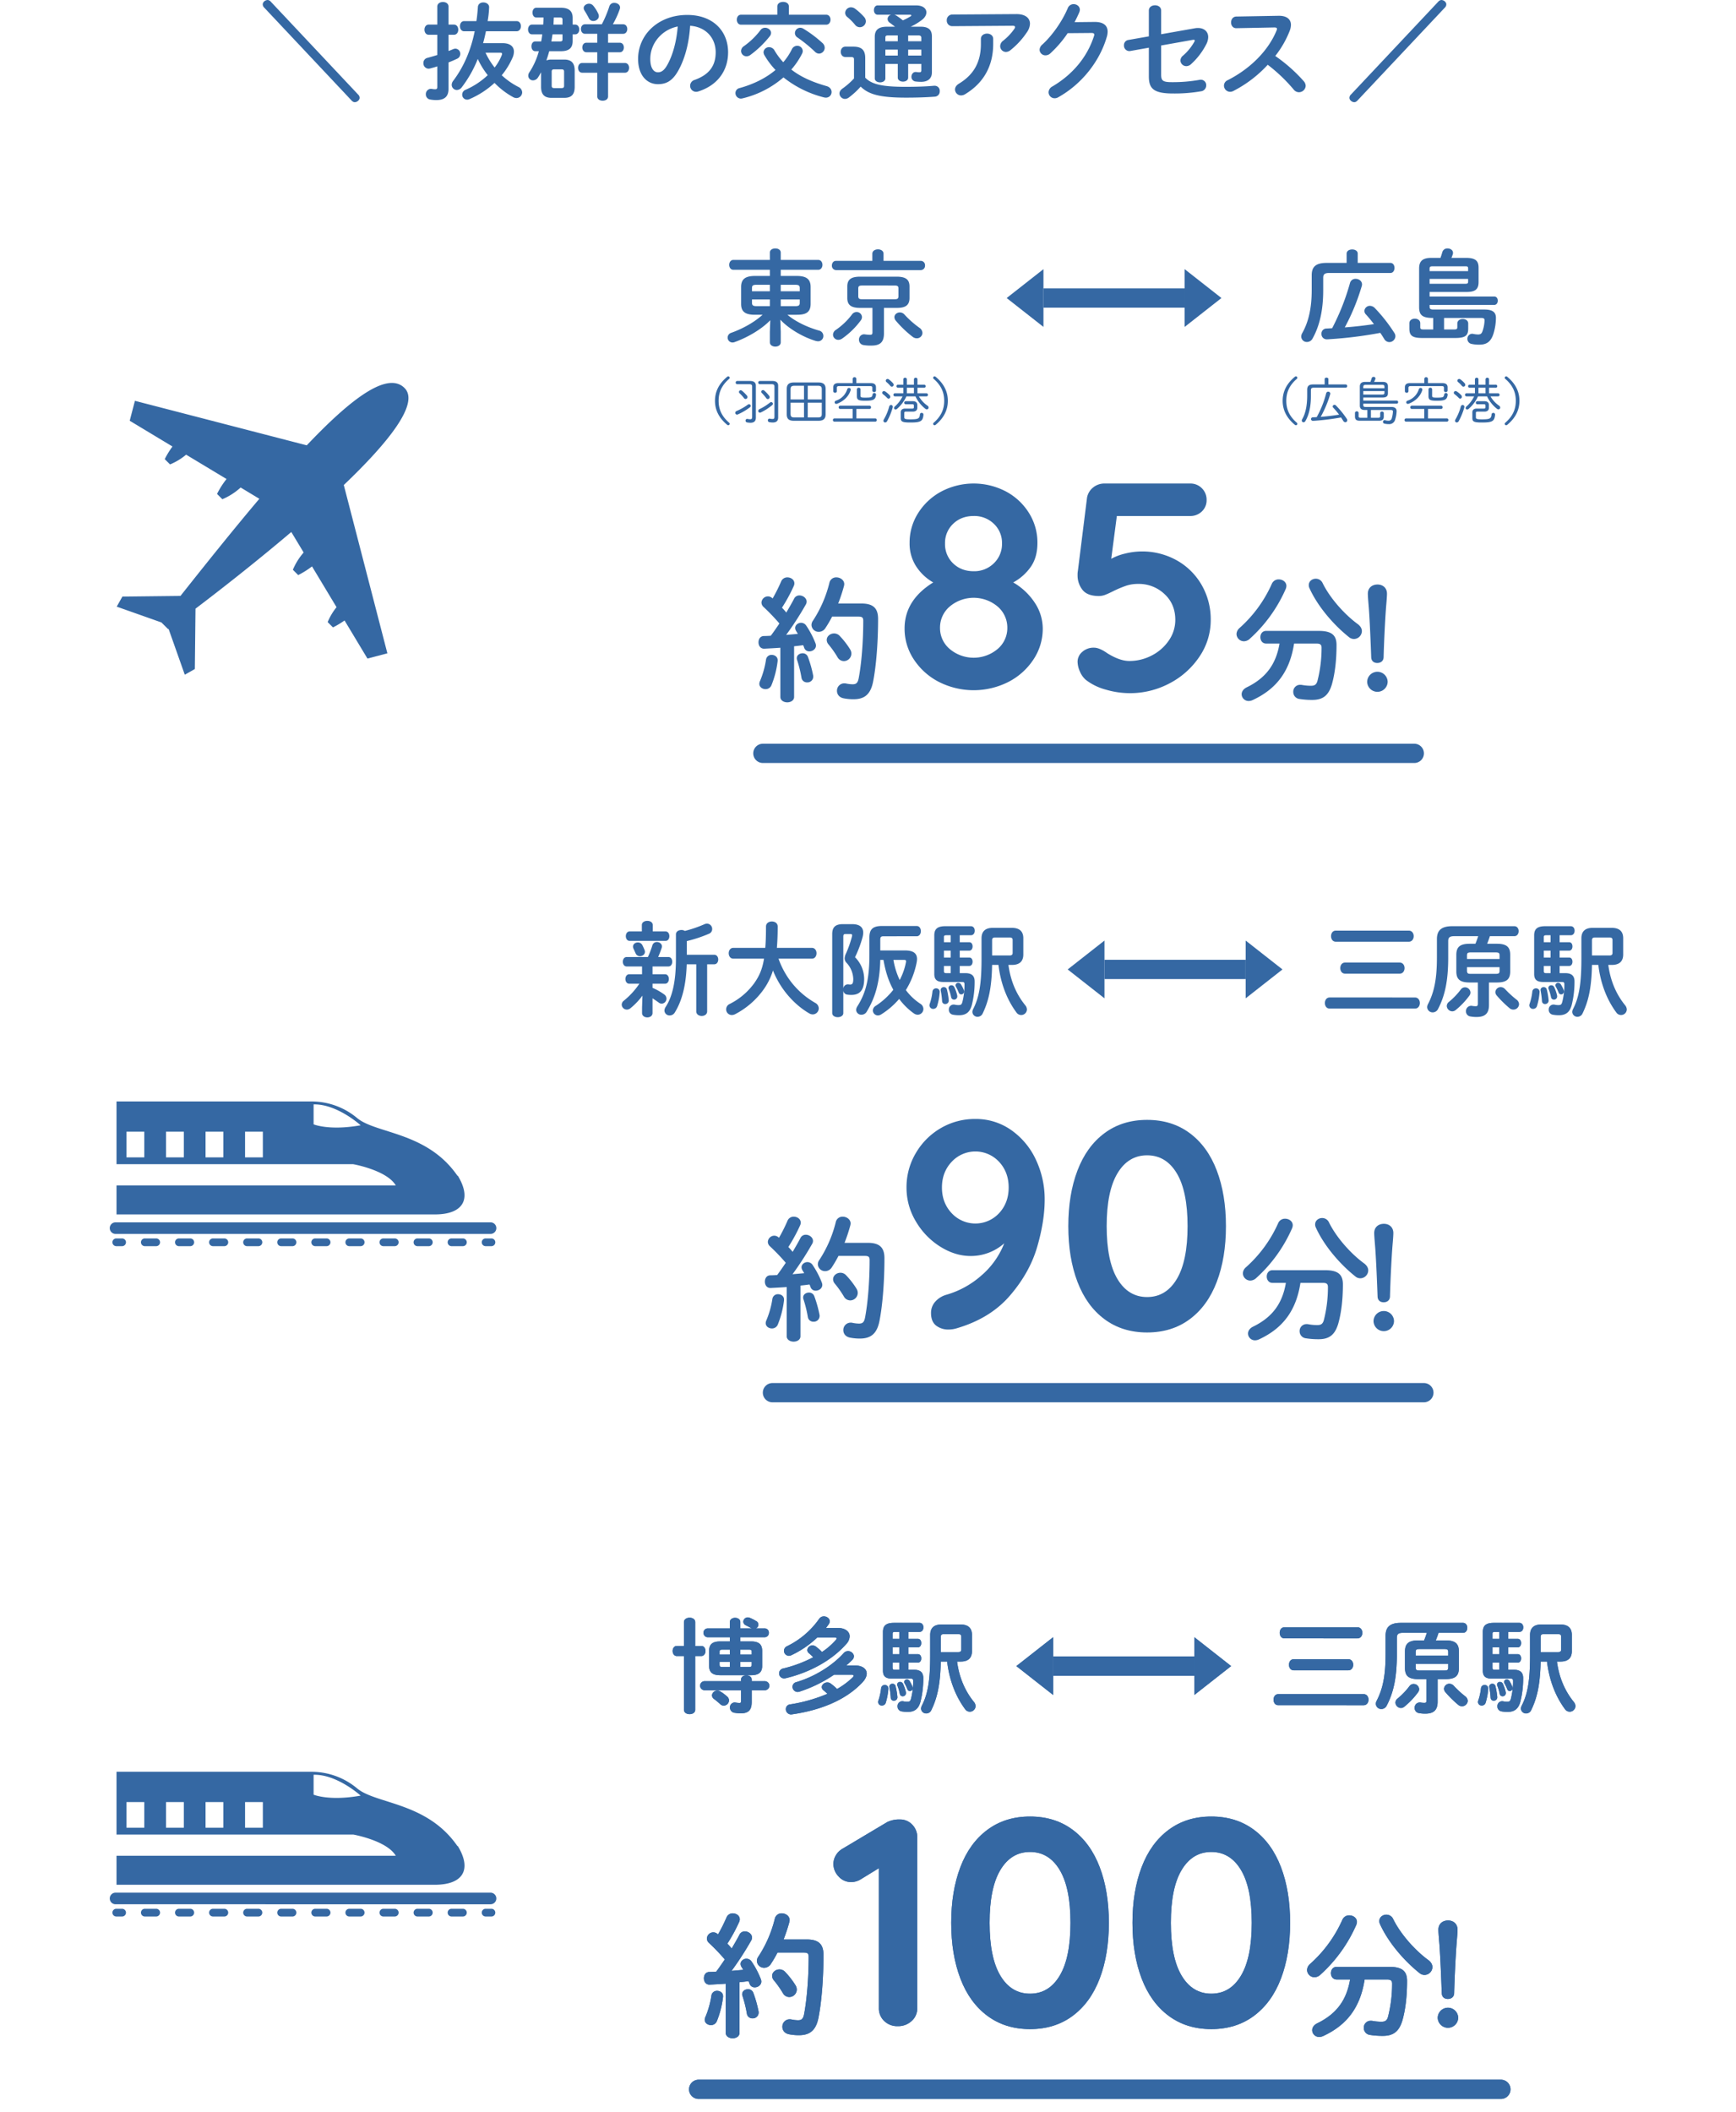 <svg xmlns="http://www.w3.org/2000/svg" xmlns:xlink="http://www.w3.org/1999/xlink" width="1376" height="1674" viewBox="0 0 1376 1674">
  <defs>
    <clipPath id="clip-worcation_fgr_sp">
      <rect width="1376" height="1674"/>
    </clipPath>
  </defs>
  <g id="worcation_fgr_sp" clip-path="url(#clip-worcation_fgr_sp)">
    <g id="グループ_2949" data-name="グループ 2949" transform="translate(295.709 401.333)">
      <g id="グループ_2918" data-name="グループ 2918">
        <g id="_三原の史跡_" data-name=" 三原の史跡 ">
          <g id="グループ_2917" data-name="グループ 2917">
            <g id="グループ_2916" data-name="グループ 2916" style="isolation: isolate">
              <path id="パス_4928" data-name="パス 4928" d="M-11.842-326.394a3.542,3.542,0,0,1,1.176,2.605c0,1.68-1.847,3.446-4.031,3.446a3.806,3.806,0,0,1-2.352-1.346l-69.23-73.6a3.539,3.539,0,0,1-1.176-2.605c0-1.68,1.848-3.443,4.031-3.443a3.818,3.818,0,0,1,2.356,1.343Z" fill="#3568a3"/>
              <path id="パス_4929" data-name="パス 4929" d="M64.084-381.843c2.27,0,3.445,2.017,3.445,4.033s-1.175,4.033-3.445,4.033H59.8v12.854c1.262-.42,2.438-.924,3.613-1.428a5.308,5.308,0,0,1,1.848-.42,4.035,4.035,0,0,1,3.867,4.2,4.153,4.153,0,0,1-2.519,3.781c-2.1,1.008-4.454,2.018-6.809,2.942v21c0,5.8-2.937,8.82-9.66,8.82a27.461,27.461,0,0,1-4.789-.42,4.048,4.048,0,0,1-3.528-4.117,4.151,4.151,0,0,1,4.032-4.367,2.845,2.845,0,0,1,.84.084,12,12,0,0,0,2.437.252c1.344,0,1.766-.42,1.766-1.85v-16.3c-1.934.672-3.868,1.178-5.715,1.682a6.465,6.465,0,0,1-1.262.168,4.233,4.233,0,0,1-4.031-4.453,4.059,4.059,0,0,1,3.191-4.117c2.438-.672,5.125-1.428,7.817-2.268v-16.047H44.088c-2.184,0-3.359-2.017-3.359-4.033s1.175-4.033,3.359-4.033H50.9v-14.283c0-2.436,2.265-3.612,4.449-3.612,2.269,0,4.453,1.176,4.453,3.612v14.283Zm38.481,14.7c5.964,0,9.074,2.6,9.074,6.721a12.172,12.172,0,0,1-1.094,4.789,59.241,59.241,0,0,1-8.57,13.947,58.222,58.222,0,0,0,13.191,9.24,4.988,4.988,0,0,1,3.024,4.285,4.568,4.568,0,0,1-4.536,4.537,5.691,5.691,0,0,1-2.687-.755,61.762,61.762,0,0,1-14.7-11.258,69.894,69.894,0,0,1-19.828,12.853,4.244,4.244,0,0,1-1.934.42,3.868,3.868,0,0,1-3.863-3.949,4.091,4.091,0,0,1,2.687-3.863,60.857,60.857,0,0,0,17.559-11.594,62.914,62.914,0,0,1-7.9-12.856,93.741,93.741,0,0,1-12.6,22.348,5.049,5.049,0,0,1-3.945,2.27,4.125,4.125,0,0,1-4.118-4.118,5.167,5.167,0,0,1,1.09-3.025c8.149-10.754,13.95-23.691,17.141-39.4H72.237c-2.27,0-3.364-2.016-3.364-4.033s1.094-4.032,3.364-4.032H81.9c.59-3.7.925-7.478,1.175-11.174.168-2.437,2.184-3.613,4.286-3.613,2.351,0,4.621,1.344,4.621,3.781A75.931,75.931,0,0,1,90.8-384.615h22.934c2.269,0,3.445,2.016,3.445,4.032s-1.176,4.033-3.445,4.033H89.459c-.672,3.193-1.344,6.3-2.269,9.41Zm-13.442,7.56a58.024,58.024,0,0,0,7.223,11.762,39.54,39.54,0,0,0,5.629-9.744,3.3,3.3,0,0,0,.254-1.094c0-.672-.5-.924-1.68-.924Z" fill="#3568a3"/>
              <path id="パス_4930" data-name="パス 4930" d="M141.4-323.789c-5.542,0-8.234-2.689-8.234-8.654v-11.594c-.754,1.344-1.512,2.69-2.351,3.95a4.84,4.84,0,0,1-3.95,2.435,3.714,3.714,0,0,1-3.863-3.695,4.742,4.742,0,0,1,.84-2.606,58.317,58.317,0,0,0,7.562-16.8h-2.859c-2.016,0-3.023-1.932-3.023-3.866s1.007-3.863,3.023-3.863h4.707c.336-1.849.672-3.781.84-5.629h-8.149c-2.019,0-3.109-1.933-3.109-3.865s1.09-3.865,3.109-3.865h8.907c.168-1.848.168-3.782.25-5.629h-5.711c-2.02,0-3.028-1.932-3.028-3.865s1.008-3.864,3.028-3.864h19.488c6.555,0,9.328,2.856,9.328,8.065v5.293h2.016c2.1,0,3.191,1.933,3.191,3.865s-1.09,3.865-3.191,3.865h-2.016v5.293c0,5.377-2.773,8.065-9.328,8.065h-9.242q-1.008,3.656-2.266,7.308a10.694,10.694,0,0,1,4.031-.672h10.168c5.543,0,8.231,2.69,8.231,8.655v13.021c0,5.713-2.352,8.654-8.231,8.654Zm.84-50.324c-.336,1.848-.586,3.78-.922,5.629h6.551c1.934,0,2.27-.42,2.27-1.849v-3.78Zm6.973,42.6c1.684,0,2.187-.506,2.187-1.85v-11.174c0-1.343-.5-1.847-2.187-1.847h-5.461c-1.68,0-2.184.5-2.184,1.847v11.174c0,1.512.758,1.85,2.184,1.85Zm.926-50.326v-3.782c0-1.427-.336-1.847-2.27-1.847h-4.621l-.25,5.629Zm17.894,7.31c-2.183,0-3.277-1.933-3.277-3.781,0-1.934,1.094-3.781,3.277-3.781h13.274a87.849,87.849,0,0,0,5.965-14.2,3.925,3.925,0,0,1,3.949-2.772c2.269,0,4.539,1.428,4.539,3.7a3.808,3.808,0,0,1-.254,1.344,70.056,70.056,0,0,1-5.461,11.93H198.2c2.188,0,3.278,1.847,3.278,3.781,0,1.848-1.09,3.781-3.278,3.781H186.268v7.057h9.242c2.184,0,3.277,1.848,3.277,3.781,0,1.848-1.093,3.779-3.277,3.779h-9.242v8.487h13.359c2.184,0,3.277,1.931,3.277,3.865s-1.093,3.863-3.277,3.863H186.268v18.821c0,2.267-2.1,3.359-4.285,3.359-2.1,0-4.286-1.092-4.286-3.359V-343.7H165.768c-2.184,0-3.274-1.931-3.274-3.863s1.09-3.865,3.274-3.865H177.7v-8.487h-8.566c-2.187,0-3.277-1.931-3.277-3.779,0-1.933,1.09-3.781,3.277-3.781H177.7v-7.057Zm10.418-16.047a4.473,4.473,0,0,1,.5,2.016c0,2.268-2.183,3.865-4.367,3.865a3.81,3.81,0,0,1-3.531-2.185c-1.09-2.184-2.266-4.117-3.442-6.049a3.832,3.832,0,0,1-.675-2.016c0-1.933,2.1-3.445,4.2-3.445a4.287,4.287,0,0,1,3.445,1.68A28.251,28.251,0,0,1,178.455-390.58Z" fill="#3568a3"/>
              <path id="パス_4931" data-name="パス 4931" d="M210.065-354.623c0-19.154,15.879-34.865,38.98-34.865,20.5,0,32.348,12.854,32.348,29.572,0,15.208-8.989,26.381-23.442,31a5.5,5.5,0,0,1-1.929.336,4.71,4.71,0,0,1-4.707-4.789,4.838,4.838,0,0,1,3.527-4.621c11.934-4.283,16.723-11.51,16.723-21.928,0-11.005-7.481-20.078-20.25-21-.84,13.947-4.286,26.548-9.493,35.707-4.621,8.148-9.578,10.586-16.046,10.586C217.205-334.626,210.065-341.515,210.065-354.623Zm9.66,0c0,7.731,3.027,10.586,6.051,10.586,2.6,0,4.871-1.343,7.308-5.629,4.285-7.476,7.4-18.314,8.4-30.666C228.967-377.894,219.725-367.056,219.725-354.623Z" fill="#3568a3"/>
              <path id="パス_4932" data-name="パス 4932" d="M359.4-333.115c2.773.756,4.031,2.774,4.031,4.7a4.414,4.414,0,0,1-4.621,4.453,6.322,6.322,0,0,1-1.68-.251A84.609,84.609,0,0,1,325.287-340a76.487,76.487,0,0,1-32.515,16.634,6.465,6.465,0,0,1-1.258.168,4.367,4.367,0,0,1-4.285-4.369,4.032,4.032,0,0,1,3.191-3.947c10.668-2.941,20.582-7.647,28.567-14.367a62.488,62.488,0,0,1-8.825-11.762,5.007,5.007,0,0,1-.672-2.27,4.3,4.3,0,0,1,4.454-4.033,4.921,4.921,0,0,1,4.2,2.522,52.705,52.705,0,0,0,6.976,9.41,47.29,47.29,0,0,0,6.805-10.25,4.7,4.7,0,0,1,4.2-2.774,4.307,4.307,0,0,1,4.453,4.118,4.469,4.469,0,0,1-.5,2.015,59.95,59.95,0,0,1-8.57,12.688C338.9-340.423,348.139-336.306,359.4-333.115Zm-38.985-63.1c0-2.436,2.27-3.612,4.621-3.612,2.27,0,4.539,1.176,4.539,3.612v6.554h29.571c2.269,0,3.445,1.932,3.445,3.948,0,1.933-1.176,3.949-3.445,3.949H291.682c-2.27,0-3.363-2.016-3.363-3.949,0-2.016,1.093-3.948,3.363-3.948h28.73Zm-9.66,16.888c2.352,0,4.7,1.764,4.7,4.031a4.328,4.328,0,0,1-1.09,2.774A79.553,79.553,0,0,1,298.99-357.73a5.009,5.009,0,0,1-3.027,1.008,4.285,4.285,0,0,1-4.281-4.2,4.669,4.669,0,0,1,2.183-3.782,59.614,59.614,0,0,0,13.274-12.853A4.338,4.338,0,0,1,310.752-379.322Zm45.453,12.1a5.12,5.12,0,0,1,1.762,3.781,4.689,4.689,0,0,1-4.453,4.619,4.736,4.736,0,0,1-3.277-1.511,112.212,112.212,0,0,0-13.946-11.342,4.125,4.125,0,0,1-1.933-3.446,4.267,4.267,0,0,1,4.2-4.2,5,5,0,0,1,2.687.84A95.351,95.351,0,0,1,356.2-367.224Z" fill="#3568a3"/>
              <path id="パス_4933" data-name="パス 4933" d="M390.1-339.751c5.125,5.209,13.191,7.224,32.008,7.224,8.738,0,15.965-.252,22.433-.84h.586a3.987,3.987,0,0,1,4.035,4.285,4.141,4.141,0,0,1-4.035,4.37c-6.8.5-13.945.755-22.851.755-20.414,0-29.489-2.521-35.789-8.738a62.809,62.809,0,0,1-9.493,8.738,5.386,5.386,0,0,1-2.941,1.008,4.434,4.434,0,0,1-4.371-4.285c0-1.344.676-2.687,2.437-3.947a57.252,57.252,0,0,0,9.075-7.983v-14.871c0-1.511-.336-2.1-2.52-2.1h-4.285c-2.438,0-3.7-2.1-3.7-4.117,0-2.1,1.257-4.118,3.7-4.118h6.3c6.8,0,9.41,2.942,9.41,9.075Zm-.84-48.057a5.234,5.234,0,0,1,1.344,3.361,4.826,4.826,0,0,1-4.789,4.7,4.818,4.818,0,0,1-3.782-1.933,43.671,43.671,0,0,0-6.214-6.217,4.212,4.212,0,0,1-1.6-3.277,4.561,4.561,0,0,1,4.621-4.368,5.605,5.605,0,0,1,3.191,1.092A46.051,46.051,0,0,1,389.256-387.808Zm34.867,37.135v10.838c0,2.1-2.019,3.193-4.117,3.193-2.019,0-4.117-1.094-4.117-3.193v-10.838h-9.832v11.425c0,2.1-2.1,3.194-4.2,3.194s-4.2-1.094-4.2-3.194v-32.933c0-5.545,3.106-7.983,9.661-7.983H413.7c-1.429-1.091-2.691-2.1-4.117-3.107a3.776,3.776,0,0,1-1.766-3.025,3.555,3.555,0,0,1,2.856-3.36H400.01c-2.016,0-3.023-1.849-3.023-3.613,0-1.932,1.007-3.781,3.023-3.781h30.328c5.547,0,8.234,2.521,8.234,5.545,0,1.933-1.175,4.117-3.445,5.88a48.923,48.923,0,0,1-8.988,5.461h7.894c5.969,0,8.907,2.27,8.907,7.647v28.564c0,4.789-3.11,7.479-8.571,7.479a37.479,37.479,0,0,1-4.2-.252,3.671,3.671,0,0,1-3.445-3.781c0-1.85,1.262-3.782,3.277-3.782h.5a15.486,15.486,0,0,0,2.352.252c1.343,0,1.679-.42,1.679-1.511v-5.125Zm-15.711-22.6c-1.851,0-2.355.42-2.355,1.764v2.857h9.832v-4.621Zm7.477,15.963v-4.705h-9.832v4.705ZM413.2-389.656a7.487,7.487,0,0,1,1.68.756,51.607,51.607,0,0,1,5.039,3.7,47.368,47.368,0,0,0,6.133-3.193c.422-.252.59-.5.59-.756s-.336-.5-1.008-.5Zm21.336,18.231c0-1.428-.922-1.848-2.433-1.848h-7.981v4.621h10.414Zm0,9.41H424.123v4.705h10.414Z" fill="#3568a3"/>
              <path id="パス_4934" data-name="パス 4934" d="M509.67-390.16c7.391-.084,11,3.192,11,7.645a12.344,12.344,0,0,1-2.184,6.385,62.6,62.6,0,0,1-13.359,14.619,5.816,5.816,0,0,1-3.527,1.344,4.589,4.589,0,0,1-4.535-4.622,5.484,5.484,0,0,1,2.351-4.283,43.642,43.642,0,0,0,8.82-9.326,2.655,2.655,0,0,0,.59-1.512c0-.673-.59-1.009-1.933-1.009l-47.719.336a4.359,4.359,0,0,1-4.453-4.62,4.4,4.4,0,0,1,4.453-4.621ZM481.776-370.5c0-2.772,2.437-4.2,4.875-4.2s4.871,1.43,4.871,4.2v3.949c0,17.894-7.9,31.17-22.18,39.822a6.15,6.15,0,0,1-3.191,1.01,4.791,4.791,0,0,1-4.875-4.7c0-1.6.925-3.278,3.109-4.621,11.512-6.973,17.391-16.8,17.391-31.506Z" fill="#3568a3"/>
              <path id="パス_4935" data-name="パス 4935" d="M571.729-383.943c6.972-.084,10.5,2.688,10.5,7.729a15.008,15.008,0,0,1-.758,4.453c-5.8,19.576-20.16,37.386-38.477,47.553a5.333,5.333,0,0,1-2.773.755,4.784,4.784,0,0,1-4.789-4.789,5.391,5.391,0,0,1,2.941-4.537c16.719-9.83,27.9-23.943,33.016-39.906a3.22,3.22,0,0,0,.254-1.176c0-.926-.672-1.346-2.27-1.346l-18.816.168a88.985,88.985,0,0,1-13.7,15.963,5.534,5.534,0,0,1-3.868,1.6,4.594,4.594,0,0,1-4.7-4.453,5.761,5.761,0,0,1,2.1-4.033c7.98-7.225,15.879-18.567,20.246-28.9a4.949,4.949,0,0,1,4.621-3.193c2.519,0,4.957,1.764,4.957,4.453a5.69,5.69,0,0,1-.422,1.932c-1.09,2.605-2.351,5.209-3.777,7.9Z" fill="#3568a3"/>
              <path id="パス_4936" data-name="パス 4936" d="M651.2-378.9a14.318,14.318,0,0,1,2.6-.252c5.043,0,8.152,2.94,8.152,7.225a12.9,12.9,0,0,1-1.515,5.629,55.066,55.066,0,0,1-12.266,15.963,5.476,5.476,0,0,1-3.527,1.427,4.651,4.651,0,0,1-4.707-4.453,5.048,5.048,0,0,1,2.019-3.863,40.869,40.869,0,0,0,8.988-11.006,3.141,3.141,0,0,0,.336-.924c0-.422-.336-.674-.925-.674-.168,0-.418.084-.672.084l-25.035,4.454v22.851c0,4.957,1.093,6.219,8.57,6.219a119.719,119.719,0,0,0,21.926-1.85,4.085,4.085,0,0,1,1.007-.084,4.239,4.239,0,0,1,4.2,4.537A4.625,4.625,0,0,1,656.322-329a120.722,120.722,0,0,1-22.261,1.764c-15.711,0-19.157-4.115-19.157-13.609v-22.684l-14.617,2.6a3.456,3.456,0,0,1-.925.084,4.356,4.356,0,0,1-4.2-4.621,4.115,4.115,0,0,1,3.528-4.2l16.214-2.855v-20.416c0-2.856,2.438-4.2,4.875-4.2s4.872,1.345,4.872,4.2V-374.2Z" fill="#3568a3"/>
              <path id="パス_4937" data-name="パス 4937" d="M717.619-388.816h.5c6.215,0,9.41,2.856,9.41,7.225a14.04,14.04,0,0,1-.925,4.537,77.975,77.975,0,0,1-11.512,20.08,124.91,124.91,0,0,1,22.519,19.91,5.918,5.918,0,0,1,1.594,3.781,5.354,5.354,0,0,1-5.375,5.041,5.24,5.24,0,0,1-4.035-2.015A129.354,129.354,0,0,0,709.131-350a97.161,97.161,0,0,1-27.387,20.835,5.443,5.443,0,0,1-2.437.588,4.926,4.926,0,0,1-4.871-4.873,4.675,4.675,0,0,1,2.855-4.285c17.477-8.82,32.176-23.1,38.817-39.4a3.163,3.163,0,0,0,.336-1.344c0-.756-.672-1.092-2.1-1.092l-30.078.588c-2.774.084-4.2-2.269-4.2-4.537,0-2.353,1.425-4.621,4.117-4.7Z" fill="#3568a3"/>
              <path id="パス_4938" data-name="パス 4938" d="M844.291-399.99a3.82,3.82,0,0,1,2.352-1.343c2.187,0,4.035,1.763,4.035,3.443a3.539,3.539,0,0,1-1.176,2.605l-69.23,73.6a3.806,3.806,0,0,1-2.352,1.346c-2.183,0-4.031-1.766-4.031-3.446a3.542,3.542,0,0,1,1.176-2.605Z" fill="#3568a3"/>
            </g>
          </g>
        </g>
      </g>
      <g id="グループ_1936" data-name="グループ 1936">
        <path id="パス_3670" data-name="パス 3670" d="M67.29,530.622l-.583-.4c-24.07-34.677-64.248-32.962-79.323-45.47a56.341,56.341,0,0,0-35.995-13.184H-203.358V521.3h187.65s26.646,4.723,33.7,16.834H-203.358V561.1H49C70.939,561.1,78.576,549.416,67.29,530.622ZM-181.345,515.9h-14.1V495.541h14.1Zm31.339,0h-14.1V495.541h14.1Zm31.3,0h-14.075V495.541H-118.7Zm31.339,0h-14.1V495.541h14.1Zm40.227-26.216V473.925c18.546-.49,37.283,16.526,37.283,16.526-24.986,4.481-37.286-.748-37.286-.748Z" fill="#3568a3"/>
        <path id="パス_3671" data-name="パス 3671" d="M93.1,576.559a4.6,4.6,0,0,0,0-9.2H-204.226a4.6,4.6,0,0,0-4.481,4.715,4.6,4.6,0,0,0,4.481,4.482Z" fill="#3568a3"/>
        <path id="パス_3672" data-name="パス 3672" d="M93.814,580.123h-4.6a3.066,3.066,0,0,0,0,6.133h4.6a3.066,3.066,0,1,0,0-6.133Z" fill="#3568a3"/>
        <path id="パス_3673" data-name="パス 3673" d="M-9.843,580.123h-9a3.067,3.067,0,0,0-3.067,3.066,3.067,3.067,0,0,0,3.067,3.067h9a3.067,3.067,0,0,0,3.066-3.067A3.066,3.066,0,0,0-9.843,580.123Z" fill="#3568a3"/>
        <path id="パス_3674" data-name="パス 3674" d="M17.174,580.123H8.169a3.066,3.066,0,1,0,0,6.133h9.005a3.066,3.066,0,0,0,0-6.133Z" fill="#3568a3"/>
        <path id="パス_3675" data-name="パス 3675" d="M71.195,580.123H62.19a3.066,3.066,0,1,0,0,6.133h9.005a3.066,3.066,0,0,0,0-6.133Z" fill="#3568a3"/>
        <path id="パス_3676" data-name="パス 3676" d="M-36.851,580.123h-9a3.067,3.067,0,0,0-3.067,3.066,3.067,3.067,0,0,0,3.067,3.067h9a3.067,3.067,0,0,0,3.067-3.067,3.067,3.067,0,0,0-3.067-3.066Z" fill="#3568a3"/>
        <path id="パス_3677" data-name="パス 3677" d="M44.184,580.123h-9a3.066,3.066,0,1,0,0,6.133h9a3.066,3.066,0,1,0,0-6.133Z" fill="#3568a3"/>
        <path id="パス_3678" data-name="パス 3678" d="M-90.878,580.123h-9.005a3.066,3.066,0,0,0-3.066,3.066,3.066,3.066,0,0,0,3.066,3.067h9.005a3.067,3.067,0,0,0,3.067-3.067,3.067,3.067,0,0,0-3.067-3.066Z" fill="#3568a3"/>
        <path id="パス_3679" data-name="パス 3679" d="M-117.889,580.123h-9a3.067,3.067,0,0,0-3.067,3.066,3.067,3.067,0,0,0,3.067,3.067h9a3.067,3.067,0,0,0,3.067-3.067A3.067,3.067,0,0,0-117.889,580.123Z" fill="#3568a3"/>
        <path id="パス_3680" data-name="パス 3680" d="M-63.865,580.123h-9a3.067,3.067,0,0,0-3.067,3.066,3.067,3.067,0,0,0,3.067,3.067h9a3.067,3.067,0,0,0,3.067-3.067A3.067,3.067,0,0,0-63.865,580.123Z" fill="#3568a3"/>
        <path id="パス_3681" data-name="パス 3681" d="M-144.9,580.123H-153.9a3.066,3.066,0,0,0-3.066,3.066,3.066,3.066,0,0,0,3.066,3.067h9.005a3.067,3.067,0,0,0,3.067-3.067A3.067,3.067,0,0,0-144.9,580.123Z" fill="#3568a3"/>
        <path id="パス_3682" data-name="パス 3682" d="M-171.913,580.123h-9.008a3.067,3.067,0,0,0-3.067,3.066,3.067,3.067,0,0,0,3.067,3.067h9.005a3.067,3.067,0,0,0,3.067-3.067,3.067,3.067,0,0,0-3.067-3.066Z" fill="#3568a3"/>
        <path id="パス_3683" data-name="パス 3683" d="M-198.927,580.123h-4.6a3.067,3.067,0,0,0-3.067,3.066,3.067,3.067,0,0,0,3.067,3.067h4.6a3.067,3.067,0,0,0,3.067-3.067,3.067,3.067,0,0,0-3.067-3.066Z" fill="#3568a3"/>
      </g>
      <g id="グループ_1936-2" data-name="グループ 1936">
        <path id="パス_3670-2" data-name="パス 3670" d="M67.29,1061.873l-.583-.4c-24.07-34.677-64.248-32.961-79.323-45.47a56.347,56.347,0,0,0-35.995-13.184H-203.358v49.733h187.65s26.646,4.722,33.7,16.833H-203.358v22.967H49C70.939,1092.347,78.576,1080.667,67.29,1061.873Zm-248.635-14.721h-14.1v-20.36h14.1Zm31.339,0h-14.1v-20.36h14.1Zm31.3,0h-14.075v-20.36H-118.7Zm31.339,0h-14.1v-20.36h14.1Zm40.227-26.215v-15.761c18.546-.49,37.283,16.525,37.283,16.525-24.986,4.481-37.286-.748-37.286-.748Z" fill="#3568a3"/>
        <path id="パス_3671-2" data-name="パス 3671" d="M93.1,1107.81a4.6,4.6,0,0,0,0-9.2H-204.226a4.6,4.6,0,0,0-4.481,4.715,4.6,4.6,0,0,0,4.481,4.482Z" fill="#3568a3"/>
        <path id="パス_3672-2" data-name="パス 3672" d="M93.814,1111.373h-4.6a3.067,3.067,0,0,0,0,6.134h4.6a3.067,3.067,0,1,0,0-6.134Z" fill="#3568a3"/>
        <path id="パス_3673-2" data-name="パス 3673" d="M-9.843,1111.373h-9a3.067,3.067,0,0,0-3.067,3.067,3.067,3.067,0,0,0,3.067,3.067h9a3.067,3.067,0,0,0,3.066-3.067A3.067,3.067,0,0,0-9.843,1111.373Z" fill="#3568a3"/>
        <path id="パス_3674-2" data-name="パス 3674" d="M17.174,1111.373H8.169a3.067,3.067,0,1,0,0,6.134h9.005a3.067,3.067,0,0,0,0-6.134Z" fill="#3568a3"/>
        <path id="パス_3675-2" data-name="パス 3675" d="M71.195,1111.373H62.19a3.067,3.067,0,1,0,0,6.134h9.005a3.067,3.067,0,0,0,0-6.134Z" fill="#3568a3"/>
        <path id="パス_3676-2" data-name="パス 3676" d="M-36.851,1111.373h-9a3.067,3.067,0,0,0-3.067,3.067,3.067,3.067,0,0,0,3.067,3.067h9a3.067,3.067,0,0,0,3.067-3.067,3.067,3.067,0,0,0-3.067-3.067Z" fill="#3568a3"/>
        <path id="パス_3677-2" data-name="パス 3677" d="M44.184,1111.373h-9a3.067,3.067,0,1,0,0,6.134h9a3.067,3.067,0,1,0,0-6.134Z" fill="#3568a3"/>
        <path id="パス_3678-2" data-name="パス 3678" d="M-90.878,1111.373h-9.005a3.066,3.066,0,0,0-3.066,3.067,3.066,3.066,0,0,0,3.066,3.067h9.005a3.067,3.067,0,0,0,3.067-3.067,3.067,3.067,0,0,0-3.067-3.067Z" fill="#3568a3"/>
        <path id="パス_3679-2" data-name="パス 3679" d="M-117.889,1111.373h-9a3.067,3.067,0,0,0-3.067,3.067,3.067,3.067,0,0,0,3.067,3.067h9a3.067,3.067,0,0,0,3.067-3.067A3.067,3.067,0,0,0-117.889,1111.373Z" fill="#3568a3"/>
        <path id="パス_3680-2" data-name="パス 3680" d="M-63.865,1111.373h-9a3.067,3.067,0,0,0-3.067,3.067,3.067,3.067,0,0,0,3.067,3.067h9a3.067,3.067,0,0,0,3.067-3.067A3.067,3.067,0,0,0-63.865,1111.373Z" fill="#3568a3"/>
        <path id="パス_3681-2" data-name="パス 3681" d="M-144.9,1111.373H-153.9a3.066,3.066,0,0,0-3.066,3.067,3.066,3.066,0,0,0,3.066,3.067h9.005a3.067,3.067,0,0,0,3.067-3.067A3.067,3.067,0,0,0-144.9,1111.373Z" fill="#3568a3"/>
        <path id="パス_3682-2" data-name="パス 3682" d="M-171.913,1111.373h-9.008a3.067,3.067,0,0,0-3.067,3.067,3.067,3.067,0,0,0,3.067,3.067h9.005a3.067,3.067,0,0,0,3.067-3.067,3.067,3.067,0,0,0-3.067-3.067Z" fill="#3568a3"/>
        <path id="パス_3683-2" data-name="パス 3683" d="M-198.927,1111.373h-4.6a3.067,3.067,0,0,0-3.067,3.067,3.067,3.067,0,0,0,3.067,3.067h4.6a3.067,3.067,0,0,0,3.067-3.067,3.067,3.067,0,0,0-3.067-3.067Z" fill="#3568a3"/>
      </g>
      <path id="パス_3684" data-name="パス 3684" d="M24.938-93.832c-13.294-13.29-41.619,7.548-77.495,45.424L-188.765-83.681-192.9-67.894l33.9,20.416a70.6,70.6,0,0,0-6.137,10l4.2,4.2A48.623,48.623,0,0,0-148.184-41l32.042,19.29a66.175,66.175,0,0,0-7.532,11.82l4.21,4.2a51.063,51.063,0,0,0,14.495-9.293l14.827,8.942c-19.89,23.513-41.033,49.858-62.519,76.981l-46.033.527-4.5,7.968,35.436,12.525,5.335,5.321s.225-.149.331-.241l12.852,36.339,7.968-4.51.527-47.828c18.877-14.33,47.5-36.628,75.928-60.774l9.79,16.254a50,50,0,0,0-8.541,13.7l4.209,4.2A67.1,67.1,0,0,0-48.4,47.543l19.44,32.312a49,49,0,0,0-7.037,11.82l4.2,4.209a68.666,68.666,0,0,0,9.186-5.5l18.149,30.19,15.8-4.15L-23.212-16.947C12.068-50.617,37.055-81.711,24.938-93.832Z" fill="#3568a3"/>
      <g id="グループ_2925" data-name="グループ 2925">
        <g id="グループ_1920" data-name="グループ 1920">
          <g id="グループ_1918-2" data-name="グループ 1918-2">
            <g id="分-2" style="isolation: isolate">
              <g id="グループ_2919" data-name="グループ 2919" style="isolation: isolate">
                <path id="パス_4939" data-name="パス 4939" d="M722.873,564.493c3.1,0,6.09,2.029,6.09,5.234a6.766,6.766,0,0,1-.535,2.352A115.264,115.264,0,0,1,699.9,611.61a6.849,6.849,0,0,1-4.6,1.924,5.908,5.908,0,0,1-5.875-5.77,6.635,6.635,0,0,1,2.349-4.7,102.968,102.968,0,0,0,25.643-35.045A5.8,5.8,0,0,1,722.873,564.493Zm12.18,50.857c-3.313,21.475-13.463,35.791-32.8,44.766a7.694,7.694,0,0,1-3.205.748,5.477,5.477,0,0,1-5.557-5.342c0-1.924,1.176-4.061,3.954-5.449,15.386-7.479,23.293-18.377,26.07-34.723H712.936c-3.1,0-4.594-2.564-4.594-5.021,0-2.565,1.5-5.022,4.594-5.022h41.67c10.148,0,14.1,3.311,14.1,11.217,0,12.607-1.388,22.973-3.631,30.984-2.672,9.19-7.373,12.5-15.6,12.5a63.7,63.7,0,0,1-10.151-.748,5.549,5.549,0,0,1-4.914-5.556,5.4,5.4,0,0,1,5.555-5.663,6.5,6.5,0,0,1,1.389.108,37.263,37.263,0,0,0,7.16.641c2.777,0,4.273-.856,5.127-4.061a105.392,105.392,0,0,0,3.205-26.068c0-2.459-1.069-3.313-4.059-3.313Zm50.537-15.387c2.242,1.711,3.2,3.633,3.2,5.557a6.365,6.365,0,0,1-6.3,6.2,6.122,6.122,0,0,1-3.953-1.5c-12.715-10.15-25-24.787-31.3-38.783a5.39,5.39,0,0,1-.534-2.457c0-2.992,2.67-5.022,5.555-5.022a5.9,5.9,0,0,1,5.449,3.526C763.473,579.237,774.9,592.165,785.59,599.963Z" fill="#3568a3"/>
              </g>
            </g>
            <g id="_2" data-name=" 2" style="isolation: isolate">
              <g id="グループ_2920" data-name="グループ 2920" style="isolation: isolate">
                <path id="パス_4940" data-name="パス 4940" d="M809.229,645.692a8.123,8.123,0,0,1-16.241,0,8.121,8.121,0,0,1,16.241,0Zm-15.705-69.873c0-4.6,3.31-7.266,7.691-7.266,4.273,0,7.479,2.778,7.479,7.266,0,2.885-.641,9.3-.854,12.392-.748,10.364-1.5,26.176-1.816,38.036-.108,2.779-2.137,4.488-5.022,4.488s-4.7-1.709-4.808-4.488c-.428-11.752-1.069-27.565-1.817-38.036C794.272,586.288,793.524,578.7,793.524,575.819Z" fill="#3568a3"/>
              </g>
            </g>
          </g>
          <g id="_90" data-name=" 90" style="isolation: isolate">
            <g id="グループ_2921" data-name="グループ 2921" style="isolation: isolate">
              <path id="パス_4941" data-name="パス 4941" d="M506.127,494.481a58.929,58.929,0,0,1,19.422,23.635,73.372,73.372,0,0,1,6.785,31.24q0,17.083-5.967,37.557t-21.761,38.728q-15.8,18.252-42.94,25.975a22.253,22.253,0,0,1-5.383.7,15.678,15.678,0,0,1-10.062-3.158q-3.981-3.162-3.977-9.946a13.219,13.219,0,0,1,3.393-9.009,18.588,18.588,0,0,1,9.008-5.5,71.818,71.818,0,0,0,27.261-14.975,64.488,64.488,0,0,0,18.37-25.74,39.769,39.769,0,0,1-26.676,10.06q-12.17,0-23.985-7.371a58.22,58.22,0,0,1-19.306-19.888,51.706,51.706,0,0,1-7.489-27.028,52.785,52.785,0,0,1,7.372-27.262,54.635,54.635,0,0,1,19.773-19.773,53.26,53.26,0,0,1,27.379-7.254A48.381,48.381,0,0,1,506.127,494.481Zm-9.945,65.639q7.6-8.188,7.6-20.358t-7.6-20.359a25.625,25.625,0,0,0-37.559,0q-7.722,8.195-7.72,20.359t7.72,20.358a25.627,25.627,0,0,0,37.559,0Z" fill="#3568a3"/>
              <path id="パス_4942" data-name="パス 4942" d="M579.717,644.127q-14.161-10.531-21.412-29.6t-7.254-44.109q0-25.038,7.254-44.11t21.412-29.6q14.156-10.533,33.814-10.532t33.813,10.532q14.156,10.529,21.412,29.6t7.254,44.11q0,25.039-7.254,44.109t-21.412,29.6q-14.161,10.53-33.813,10.53T579.717,644.127Zm57.33-31.824q8.539-14.27,8.541-41.886t-8.541-41.887q-8.543-14.271-23.516-14.276T590.014,528.53q-8.545,14.275-8.541,41.887t8.541,41.886q8.537,14.274,23.517,14.274T637.047,612.3Z" fill="#3568a3"/>
            </g>
          </g>
          <g id="約-2" style="isolation: isolate">
            <g id="グループ_2922" data-name="グループ 2922" style="isolation: isolate">
              <path id="パス_4943" data-name="パス 4943" d="M327.863,618.663c-4.378.32-8.654.533-12.712.746-3.1.107-4.6-2.457-4.6-5.022s1.39-5.021,4.381-5.021c1.709,0,3.525-.106,5.342-.213,2.351-3.1,4.595-6.41,6.837-9.723a163.621,163.621,0,0,0-12.5-13.035,4.814,4.814,0,0,1-1.709-3.525,5.161,5.161,0,0,1,5.129-4.914,5.224,5.224,0,0,1,3.418,1.388l.321.213a131.838,131.838,0,0,0,6.732-13.461,5.211,5.211,0,0,1,4.914-3.207c2.777,0,5.555,1.817,5.555,4.7a4.964,4.964,0,0,1-.426,2.032,128.887,128.887,0,0,1-9.4,17.308,40.049,40.049,0,0,1,3.418,3.846c2.244-3.846,4.38-7.479,6.089-10.791a4.625,4.625,0,0,1,4.381-2.777c2.778,0,5.662,2.136,5.662,4.914a4.642,4.642,0,0,1-.746,2.457,246.565,246.565,0,0,1-15.492,23.933c3.1-.32,6.195-.535,9.295-.855-.535-.856-1.068-1.709-1.5-2.457a4.482,4.482,0,0,1-.641-2.244c0-2.245,2.243-4.061,4.594-4.061a4.916,4.916,0,0,1,4.166,2.244,70.012,70.012,0,0,1,7.373,14.1,5.323,5.323,0,0,1,.32,1.709c0,2.779-2.671,4.595-5.234,4.595a4.179,4.179,0,0,1-4.06-2.779,12.893,12.893,0,0,0-.856-2.137c-2.35.321-4.807.641-7.158.856v40.172c0,2.777-2.672,4.273-5.449,4.273-2.67,0-5.45-1.5-5.45-4.273Zm-6.837,5.662c2.351,0,4.7,1.5,4.7,4.166v.64a74.151,74.151,0,0,1-4.914,19.233,4.928,4.928,0,0,1-4.7,3.1c-2.458,0-4.915-1.6-4.915-4.273a5.7,5.7,0,0,1,.534-2.137,70.774,70.774,0,0,0,4.808-17.2A4.355,4.355,0,0,1,321.026,624.325Zm32.8,16.133a4.335,4.335,0,0,1,.108,1.175,4.577,4.577,0,0,1-4.809,4.487,4.355,4.355,0,0,1-4.486-3.526,96.676,96.676,0,0,0-3.526-14.316,3.4,3.4,0,0,1-.214-1.389c0-2.351,2.244-3.847,4.593-3.847a4.357,4.357,0,0,1,4.274,2.992A92.673,92.673,0,0,1,353.826,640.458Zm38.358-56.84c9.508,0,13.14,3.953,13.14,12.179,0,19.553-1.6,37.93-3.953,49.789-2.029,10.256-7.051,13.889-15.492,13.889a38.84,38.84,0,0,1-7.906-.748c-3.633-.748-5.235-3.312-5.235-5.875a5.808,5.808,0,0,1,5.875-5.984,4.787,4.787,0,0,1,1.176.107,26.6,26.6,0,0,0,5.342.641c2.777,0,4.061-.961,4.809-4.7,2.136-11.112,3.632-28.207,3.632-45.622,0-2.564-.855-3.312-3.847-3.312H368.891a93.436,93.436,0,0,1-5.235,8.975,6.259,6.259,0,0,1-5.341,3.1,5.667,5.667,0,0,1-5.77-5.344,5.821,5.821,0,0,1,1.174-3.525,96.557,96.557,0,0,0,13.035-30.021,5.431,5.431,0,0,1,5.557-4.276c2.992,0,6.2,2.139,6.2,5.344a7.124,7.124,0,0,1-.215,1.494,131.637,131.637,0,0,1-4.594,13.891ZM383.1,619.836a6.447,6.447,0,0,1,1.068,3.526,6.021,6.021,0,0,1-5.982,5.877,5.8,5.8,0,0,1-5.024-3.1,78.051,78.051,0,0,0-7.158-10.15,5.5,5.5,0,0,1-1.389-3.526c0-2.884,2.778-5.129,5.77-5.129a6.04,6.04,0,0,1,4.594,2.03A63.941,63.941,0,0,1,383.1,619.836Z" fill="#3568a3"/>
            </g>
          </g>
        </g>
        <g id="グループ_1929" data-name="グループ 1929">
          <g id="三原駅" style="isolation: isolate">
            <g id="グループ_2923" data-name="グループ 2923" style="isolation: isolate">
              <path id="パス_4944" data-name="パス 4944" d="M825.887,389.17c2.523,0,3.826,2.2,3.826,4.4s-1.3,4.394-3.826,4.394H758.17c-2.521,0-3.742-2.2-3.742-4.394s1.221-4.4,3.742-4.4ZM821,336.186c2.524,0,3.826,2.2,3.826,4.395s-1.3,4.4-3.826,4.4H763.055c-2.524,0-3.744-2.2-3.744-4.4s1.22-4.395,3.744-4.395ZM813.76,361.5c2.523,0,3.826,2.2,3.826,4.394s-1.3,4.4-3.826,4.4H770.379c-2.523,0-3.744-2.2-3.744-4.4s1.221-4.394,3.744-4.394Z" fill="#3568a3"/>
              <path id="パス_4945" data-name="パス 4945" d="M869.19,377.288c-7.977,0-10.58-2.766-10.58-8.871V355.475c0-6.1,2.6-8.871,10.58-8.871h4.558c.813-1.953,1.545-3.988,2.2-6.023H857.063c-3.826,0-4.883,1.14-4.883,3.988v13.185c0,17.907-2.524,29.952-8.059,40.534a4.658,4.658,0,0,1-4.15,2.685,4.293,4.293,0,0,1-4.477-4.15,5.451,5.451,0,0,1,.651-2.362c4.884-9.441,7.082-19.777,7.082-36.951V342.942c0-6.838,3.418-10.256,12.127-10.256h49.24c2.279,0,3.418,1.953,3.418,3.906,0,2.035-1.139,3.989-3.418,3.989H885.223c-.651,2.035-1.383,4.07-2.2,6.023h7.732c7.977,0,10.58,2.768,10.58,8.871v12.942c0,6.105-2.6,8.871-10.58,8.871H884.49v17.906c0,6.512-3.011,9.441-9.765,9.441a25.377,25.377,0,0,1-4.885-.406,4.019,4.019,0,0,1-3.58-4.15,4.128,4.128,0,0,1,4.068-4.315,2.756,2.756,0,0,1,.815.082,18.265,18.265,0,0,0,2.685.244c1.385,0,1.873-.326,1.873-2.035V377.288Zm-3.745,3.826a4.384,4.384,0,0,1,4.4,4.15,4.14,4.14,0,0,1-.812,2.361,61.54,61.54,0,0,1-10.989,11.557,4.155,4.155,0,0,1-2.6.977,4.457,4.457,0,0,1-4.4-4.233,4.212,4.212,0,0,1,1.791-3.336,55.9,55.9,0,0,0,9.28-9.685A4.1,4.1,0,0,1,865.445,381.114Zm27.43-25.231c0-2.035-.57-2.441-3.42-2.441H870.492c-2.849,0-3.418.406-3.418,2.441v2.768h25.8Zm-3.42,14.569c2.85,0,3.42-.407,3.42-2.442v-2.849h-25.8v2.849c0,2.442,1.3,2.442,3.418,2.442Zm1.059,17.009a4.3,4.3,0,0,1-.977-2.521,4.23,4.23,0,0,1,4.315-3.988,4.792,4.792,0,0,1,3.5,1.709,79.859,79.859,0,0,0,8.873,8.138,4.759,4.759,0,0,1,2.115,3.744,4.492,4.492,0,0,1-4.557,4.233,4.557,4.557,0,0,1-3.093-1.221A85.1,85.1,0,0,1,890.514,387.461Z" fill="#3568a3"/>
              <path id="パス_4946" data-name="パス 4946" d="M921.77,381.928a2.757,2.757,0,0,1,2.849,2.768,49.53,49.53,0,0,1-2.035,11.15,3.149,3.149,0,0,1-3.094,2.36,2.852,2.852,0,0,1-3.011-2.768,4.079,4.079,0,0,1,.244-1.3,44.386,44.386,0,0,0,2.117-9.6A2.841,2.841,0,0,1,921.77,381.928Zm18.72-36.545h7.569c1.791,0,2.6,1.627,2.6,3.338,0,1.627-.814,3.336-2.6,3.336H940.49v5.453h7.569c1.791,0,2.6,1.629,2.6,3.338,0,1.627-.814,3.336-2.6,3.336H940.49v5.7h4.557c5.129,0,7.326,2.362,7.244,6.838a74.962,74.962,0,0,1-2.2,18.313c-1.627,6.347-5.291,8.22-10.256,8.22a25.2,25.2,0,0,1-4.639-.408,3.85,3.85,0,0,1-3.337-3.988,3.8,3.8,0,0,1,3.744-4.068,3.719,3.719,0,0,1,.9.08,12.352,12.352,0,0,0,3.092.326c1.791,0,2.441-.406,3.012-2.6a54.168,54.168,0,0,0,1.629-14c0-1.22-.409-1.709-1.791-1.709H927.549c-5.127,0-7.244-1.871-7.244-6.347V340.012c0-4.885,2.2-7.326,8.709-7.326h20.265c2.118,0,3.094,1.791,3.094,3.582s-.976,3.58-3.094,3.58H940.49Zm-8.709,46.231a2.736,2.736,0,0,1-2.767,2.765,2.372,2.372,0,0,1-2.524-2.277,64.211,64.211,0,0,0-1.058-8.3,1.612,1.612,0,0,1-.08-.57,2.377,2.377,0,0,1,2.523-2.277,2.407,2.407,0,0,1,2.442,1.871A54.118,54.118,0,0,1,931.781,391.614Zm-1.873-51.766c-1.545,0-1.953.408-1.953,1.385v4.15h5.373v-5.535Zm3.42,17.662v-5.453h-5.373v5.453Zm0,6.674h-5.373v3.988c0,1.385.408,1.709,1.953,1.709h3.42Zm5.127,23.277a2.761,2.761,0,0,1,.082.815,2.519,2.519,0,0,1-2.6,2.605,2.316,2.316,0,0,1-2.279-1.955,33.589,33.589,0,0,0-1.872-6.347,2.439,2.439,0,0,1-.244-.977,2.259,2.259,0,0,1,2.36-2.115,2.537,2.537,0,0,1,2.279,1.465A30.721,30.721,0,0,1,938.455,387.461Zm5.291-4.068a2.591,2.591,0,0,1,.162,1.057,2.207,2.207,0,0,1-2.2,2.279,2.1,2.1,0,0,1-2.035-1.465,41.922,41.922,0,0,0-2.2-4.639,2.225,2.225,0,0,1-.326-1.138,2.092,2.092,0,0,1,2.2-1.955,2.531,2.531,0,0,1,2.035,1.14A25.562,25.562,0,0,1,943.746,383.393Zm22.381-20.023c-.324,18.964-3.092,29.382-7.406,38.336a4.422,4.422,0,0,1-4.068,2.767,4,4,0,0,1-4.153-3.826,5.41,5.41,0,0,1,.653-2.359c4.476-8.791,6.591-18.965,6.591-39.719V342.29c0-5.778,3.338-8.3,8.871-8.3h15.221c5.942,0,9.035,2.767,9.035,8.22v12.86c0,5.859-3.42,8.3-9.035,8.3h-2.767c1.791,13.349,6.673,23.767,13.347,31.988a5.418,5.418,0,0,1,1.3,3.336,4.526,4.526,0,0,1-8.3,2.361c-7.244-9.767-12.453-22.547-14.244-37.685Zm13.918-7.487c1.629,0,2.361-.652,2.361-2.035V343.674c0-1.384-.652-2.035-2.279-2.035h-11.8c-1.464,0-2.2.651-2.2,2.117v12.127Z" fill="#3568a3"/>
            </g>
          </g>
          <g id="グループ_1922-2" data-name="グループ 1922-2">
            <rect id="長方形_468-2" data-name="長方形 468-2" width="111.915" height="15.261" transform="translate(579.73 359.322)" fill="#3568a3"/>
            <path id="多角形_1-2" data-name="多角形 1-2" d="M720.812,366.952l-29.167,22.892V344.061Z" fill="#3568a3"/>
            <path id="多角形_2-2" data-name="多角形 2-2" d="M550.564,366.952l29.166-22.891v45.783Z" fill="#3568a3"/>
          </g>
          <g id="新大阪駅" style="isolation: isolate">
            <g id="グループ_2924" data-name="グループ 2924" style="isolation: isolate">
              <path id="パス_4947" data-name="パス 4947" d="M213.518,387.706a55.122,55.122,0,0,1-9.442,9.929,4.617,4.617,0,0,1-2.929,1.141,4.107,4.107,0,0,1-4.069-3.908,4.063,4.063,0,0,1,1.709-3.174,61.449,61.449,0,0,0,12.289-13.43H203.02c-1.955,0-3.012-1.871-3.012-3.742s1.057-3.744,3.012-3.744h10.174v-6.186H200.985c-1.954,0-3.012-1.873-3.012-3.744s1.058-3.744,3.012-3.744h16.847a68.911,68.911,0,0,0,3.5-9.115,3.66,3.66,0,0,1,3.662-2.768c1.953,0,3.989,1.383,3.989,3.5a3.271,3.271,0,0,1-.245,1.221c-.976,2.848-1.873,5.127-2.767,7.162h8.139c2.035,0,3.011,1.871,3.011,3.744s-.976,3.744-3.011,3.744H221.494v6.186h9.93c2.035,0,3.012,1.871,3.012,3.744s-.977,3.742-3.012,3.742h-9.93v3.256a48.247,48.247,0,0,1,9.2,5.209,4.032,4.032,0,0,1,1.871,3.42,3.945,3.945,0,0,1-3.825,3.906,3.727,3.727,0,0,1-2.279-.814c-1.547-1.139-3.256-2.28-4.965-3.418v11.638c0,2.36-2.035,3.5-4.15,3.5-2.035,0-4.15-1.14-4.15-3.5v-4.15Zm-.489-55.914c0-2.28,2.2-3.338,4.315-3.338,2.2,0,4.312,1.058,4.312,3.338v5.044H231.83c2.035,0,3.012,1.873,3.012,3.745s-.977,3.744-3.012,3.744H203.344c-1.953,0-3.012-1.871-3.012-3.744s1.059-3.745,3.012-3.745h9.685Zm2.442,21.242c0,2.035-1.953,3.418-3.906,3.418a3.627,3.627,0,0,1-3.5-2.36c-.569-1.22-.9-1.953-1.627-3.582a3.3,3.3,0,0,1-.409-1.709c0-1.953,1.874-3.256,3.827-3.256a3.992,3.992,0,0,1,3.662,2.28c.652,1.384,1.058,2.2,1.709,3.826A4.1,4.1,0,0,1,215.471,353.034Zm24.58-13.836c0-2.362,2.2-3.5,4.314-3.5a5.012,5.012,0,0,1,2.768.732,98.09,98.09,0,0,0,15.463-5.291,5.326,5.326,0,0,1,2.117-.488,4.185,4.185,0,0,1,4.068,4.314,3.939,3.939,0,0,1-2.441,3.662,109.477,109.477,0,0,1-17.662,5.862v10.824h21.65c2.2,0,3.256,1.871,3.256,3.744,0,1.953-1.058,3.824-3.256,3.824h-5.535v37.278c0,2.441-2.115,3.662-4.312,3.662-2.118,0-4.315-1.221-4.315-3.662V362.881H248.6c-.488,16.768-3.826,29.139-9.442,38.174a4.647,4.647,0,0,1-3.988,2.36,4.034,4.034,0,0,1-4.232-3.907,5.676,5.676,0,0,1,.976-2.849c5.291-8.139,8.139-20.1,8.139-38.416Z" fill="#3568a3"/>
              <path id="パス_4948" data-name="パス 4948" d="M321.363,358.407a66.1,66.1,0,0,0,7.487,14.974,64.291,64.291,0,0,0,14.406,15.3,74.519,74.519,0,0,0,7.244,4.8,5,5,0,0,1,2.768,4.314,4.846,4.846,0,0,1-4.721,4.8,5.566,5.566,0,0,1-2.685-.732c-12.372-7.162-23.116-19.534-28.895-34.1a52.328,52.328,0,0,1-7.65,15.383,64.014,64.014,0,0,1-22.383,19.289,5.817,5.817,0,0,1-2.6.65,4.478,4.478,0,0,1-4.476-4.556,4.665,4.665,0,0,1,2.685-4.153,53.8,53.8,0,0,0,19.453-16.359c3.825-5.371,6.43-10.742,7.895-19.613H285.551c-2.441,0-3.662-2.117-3.662-4.315,0-2.117,1.221-4.232,3.662-4.232h25.312c.407-4.721.571-10.256.571-16.93,0-2.685,2.359-3.988,4.638-3.988,2.36,0,4.639,1.3,4.639,3.988,0,6.43-.244,12.047-.65,16.93h27.754c2.441,0,3.662,2.115,3.662,4.232,0,2.2-1.221,4.315-3.662,4.315Z" fill="#3568a3"/>
              <path id="パス_4949" data-name="パス 4949" d="M379.721,331.059c5.941,0,8.791,2.441,8.791,6.836a16.77,16.77,0,0,1-.57,3.662A90.54,90.54,0,0,1,382,357.266a24.5,24.5,0,0,1,7.244,17.256c0,9.2-3.744,12.615-10.174,12.615a21.488,21.488,0,0,1-3.335-.244,3.535,3.535,0,0,1-3.012-3.094v17.744c0,2.116-2.2,3.254-4.4,3.254s-4.394-1.138-4.394-3.254V338.954c0-5.454,2.441-7.9,8.547-7.9Zm-5.127,7.813c-1.465,0-1.871.488-1.871,2.117v41.019a3.667,3.667,0,0,1,3.5-3.256h.406a12.465,12.465,0,0,0,1.547.165c1.709,0,2.441-.9,2.441-4.395a19.694,19.694,0,0,0-5.291-12.779,5.081,5.081,0,0,1-1.547-3.582,9.753,9.753,0,0,1,1.059-3.825,85.654,85.654,0,0,0,4.721-13.429,5.934,5.934,0,0,0,.162-.977c0-.814-.488-1.058-1.709-1.058Zm46.8,13.023c6.267,0,9.767,1.871,9.767,6.836a17.993,17.993,0,0,1-.326,2.768,65.277,65.277,0,0,1-8.545,21.812,45.27,45.27,0,0,0,11.477,10.824,5,5,0,0,1,2.441,4.153,4.585,4.585,0,0,1-4.476,4.556,5.443,5.443,0,0,1-3.094-1.056A51.828,51.828,0,0,1,417,390.311a61.9,61.9,0,0,1-14.406,12.371,4.94,4.94,0,0,1-2.441.733,3.994,3.994,0,0,1-3.989-3.989,4.3,4.3,0,0,1,2.2-3.58,58.6,58.6,0,0,0,14-12.779c-4.071-7.406-6.268-14.895-7.815-23.684h-2.521c-.409,18.069-4.153,30.2-10.745,41.02a4.8,4.8,0,0,1-4.15,2.441,4.019,4.019,0,0,1-4.232-3.824,5.663,5.663,0,0,1,.976-2.85c6.51-10.336,9.522-21.08,9.522-40.7V341.639c0-6.592,2.767-9.115,10.011-9.115h27.428c2.279,0,3.338,2.035,3.338,4.068s-1.059,4.071-3.338,4.071H404.709c-2.117,0-2.685.65-2.685,2.605v8.627Zm-8.951,7.488a60.449,60.449,0,0,0,4.964,15.951,50.037,50.037,0,0,0,4.965-14.08,3.108,3.108,0,0,0,.08-.814c0-.813-.488-1.057-1.871-1.057Z" fill="#3568a3"/>
              <path id="パス_4950" data-name="パス 4950" d="M446.3,381.928a2.757,2.757,0,0,1,2.85,2.768,49.541,49.541,0,0,1-2.036,11.15,3.149,3.149,0,0,1-3.093,2.36,2.853,2.853,0,0,1-3.012-2.768,4.08,4.08,0,0,1,.244-1.3,44.327,44.327,0,0,0,2.117-9.6A2.841,2.841,0,0,1,446.3,381.928Zm18.721-36.545h7.568c1.791,0,2.605,1.627,2.605,3.338,0,1.627-.814,3.336-2.605,3.336h-7.568v5.453h7.568c1.791,0,2.605,1.629,2.605,3.338,0,1.627-.814,3.336-2.605,3.336h-7.568v5.7h4.556c5.129,0,7.326,2.362,7.244,6.838a74.963,74.963,0,0,1-2.2,18.313c-1.627,6.347-5.291,8.22-10.256,8.22a25.183,25.183,0,0,1-4.638-.408,3.85,3.85,0,0,1-3.338-3.988,3.8,3.8,0,0,1,3.744-4.068,3.719,3.719,0,0,1,.9.08,12.357,12.357,0,0,0,3.092.326c1.791,0,2.442-.406,3.012-2.6a54.165,54.165,0,0,0,1.629-14c0-1.22-.408-1.709-1.791-1.709h-14.9c-5.127,0-7.244-1.871-7.244-6.347V340.012c0-4.885,2.2-7.326,8.709-7.326h20.266c2.117,0,3.093,1.791,3.093,3.582s-.976,3.58-3.093,3.58h-8.789Zm-8.709,46.231a2.736,2.736,0,0,1-2.768,2.765,2.371,2.371,0,0,1-2.523-2.277,64.231,64.231,0,0,0-1.059-8.3,1.612,1.612,0,0,1-.08-.57,2.377,2.377,0,0,1,2.523-2.277,2.406,2.406,0,0,1,2.442,1.871A54.14,54.14,0,0,1,456.313,391.614Zm-1.873-51.766c-1.545,0-1.953.408-1.953,1.385v4.15h5.373v-5.535Zm3.42,17.662v-5.453h-5.373v5.453Zm0,6.674h-5.373v3.988c0,1.385.408,1.709,1.953,1.709h3.42Zm5.127,23.277a2.76,2.76,0,0,1,.082.815,2.519,2.519,0,0,1-2.606,2.605,2.317,2.317,0,0,1-2.279-1.955,33.667,33.667,0,0,0-1.871-6.347,2.439,2.439,0,0,1-.244-.977,2.258,2.258,0,0,1,2.359-2.115,2.537,2.537,0,0,1,2.279,1.465A30.72,30.72,0,0,1,462.987,387.461Zm5.291-4.068a2.592,2.592,0,0,1,.162,1.057,2.207,2.207,0,0,1-2.2,2.279,2.1,2.1,0,0,1-2.035-1.465,41.911,41.911,0,0,0-2.2-4.639,2.225,2.225,0,0,1-.326-1.138,2.092,2.092,0,0,1,2.2-1.955,2.53,2.53,0,0,1,2.035,1.14A25.634,25.634,0,0,1,468.278,383.393Zm22.38-20.023c-.324,18.964-3.091,29.382-7.406,38.336a4.42,4.42,0,0,1-4.068,2.767,4,4,0,0,1-4.153-3.826,5.423,5.423,0,0,1,.653-2.359c4.476-8.791,6.592-18.965,6.592-39.719V342.29c0-5.778,3.337-8.3,8.871-8.3h15.22c5.942,0,9.036,2.767,9.036,8.22v12.86c0,5.859-3.42,8.3-9.036,8.3H503.6c1.791,13.349,6.674,23.767,13.347,31.988a5.418,5.418,0,0,1,1.3,3.336,4.526,4.526,0,0,1-8.3,2.361C502.7,391.288,497.5,378.508,495.7,363.37Zm13.918-7.487c1.629,0,2.362-.652,2.362-2.035V343.674c0-1.384-.653-2.035-2.28-2.035h-11.8c-1.465,0-2.2.651-2.2,2.117v12.127Z" fill="#3568a3"/>
            </g>
          </g>
        </g>
        <path id="長方形_470" data-name="長方形 470" d="M316.561,694.74H832.894a7.63,7.63,0,0,1,7.63,7.63h0a7.63,7.63,0,0,1-7.63,7.631H316.561a7.631,7.631,0,0,1-7.631-7.631h0A7.631,7.631,0,0,1,316.561,694.74Z" fill="#3568a3"/>
      </g>
      <g id="グループ_2934" data-name="グループ 2934">
        <g id="グループ_1919" data-name="グループ 1919">
          <g id="グループ_1918" data-name="グループ 1918">
            <g id="分" style="isolation: isolate">
              <g id="グループ_2926" data-name="グループ 2926" style="isolation: isolate">
                <path id="パス_4951" data-name="パス 4951" d="M717.828,57.838c3.1,0,6.09,2.03,6.09,5.235a6.756,6.756,0,0,1-.535,2.351,115.254,115.254,0,0,1-28.525,39.532,6.849,6.849,0,0,1-4.6,1.923,5.907,5.907,0,0,1-5.875-5.769,6.632,6.632,0,0,1,2.35-4.7,102.979,102.979,0,0,0,25.642-35.045A5.8,5.8,0,0,1,717.828,57.838Zm12.18,50.858c-3.313,21.474-13.463,35.791-32.8,44.765a7.677,7.677,0,0,1-3.2.748,5.476,5.476,0,0,1-5.557-5.341c0-1.924,1.176-4.061,3.954-5.45,15.386-7.478,23.293-18.376,26.07-34.722H707.891c-3.1,0-4.594-2.565-4.594-5.022,0-2.564,1.5-5.021,4.594-5.021h41.67c10.148,0,14.1,3.31,14.1,11.217,0,12.607-1.388,22.972-3.631,30.984-2.671,9.189-7.373,12.5-15.6,12.5a63.694,63.694,0,0,1-10.151-.748,5.55,5.55,0,0,1-4.914-5.557,5.4,5.4,0,0,1,5.555-5.662,6.5,6.5,0,0,1,1.389.108,37.364,37.364,0,0,0,7.16.64c2.777,0,4.273-.855,5.127-4.06a105.4,105.4,0,0,0,3.2-26.069c0-2.459-1.068-3.312-4.059-3.312Zm50.537-15.387c2.242,1.711,3.205,3.633,3.205,5.557a6.366,6.366,0,0,1-6.3,6.2,6.129,6.129,0,0,1-3.953-1.5c-12.714-10.15-25-24.787-31.3-38.783a5.393,5.393,0,0,1-.534-2.457c0-2.993,2.67-5.022,5.555-5.022a5.9,5.9,0,0,1,5.449,3.526C758.428,72.583,769.86,85.51,780.545,93.309Z" fill="#3568a3"/>
              </g>
            </g>
            <g id="_" data-name=" " style="isolation: isolate">
              <g id="グループ_2927" data-name="グループ 2927" style="isolation: isolate">
                <path id="パス_4952" data-name="パス 4952" d="M804.184,139.038a8.123,8.123,0,0,1-16.24,0,8.121,8.121,0,0,1,16.24,0ZM788.479,69.165c0-4.6,3.31-7.266,7.691-7.266,4.274,0,7.479,2.777,7.479,7.266,0,2.884-.641,9.294-.854,12.392-.748,10.363-1.5,26.176-1.816,38.035-.108,2.78-2.137,4.489-5.022,4.489s-4.7-1.709-4.808-4.489c-.428-11.752-1.069-27.564-1.817-38.035C789.227,79.633,788.479,72.049,788.479,69.165Z" fill="#3568a3"/>
              </g>
            </g>
          </g>
          <g id="_85" data-name=" 85" style="isolation: isolate">
            <g id="グループ_2928" data-name="グループ 2928" style="isolation: isolate">
              <path id="パス_4953" data-name="パス 4953" d="M524.6,76.514a37.109,37.109,0,0,1,6.2,20.242,43.883,43.883,0,0,1-7.371,24.571,52.276,52.276,0,0,1-19.889,17.783,60.962,60.962,0,0,1-54.992,0,52.262,52.262,0,0,1-19.889-17.783,43.883,43.883,0,0,1-7.371-24.571q0-22.464,22.7-36.506a39.279,39.279,0,0,1-13.455-12.634A33.132,33.132,0,0,1,425.262,28.9,43.433,43.433,0,0,1,432.049,5.26a49.054,49.054,0,0,1,18.369-17.082,55.117,55.117,0,0,1,51.246,0A48.144,48.144,0,0,1,519.916,5.26a44.013,44.013,0,0,1,6.67,23.635q0,11.7-5.5,19.305A40.554,40.554,0,0,1,507.4,60.25,50.882,50.882,0,0,1,524.6,76.514ZM495,113.02a21.638,21.638,0,0,0,7.721-16.732A21.886,21.886,0,0,0,495,79.323a29.476,29.476,0,0,0-37.91,0,21.89,21.89,0,0,0-7.721,16.965,21.641,21.641,0,0,0,7.721,16.732,29.479,29.479,0,0,0,37.91,0ZM459.778,13.8a20.717,20.717,0,0,0-6.436,15.563,20.98,20.98,0,0,0,6.436,15.8q6.433,6.2,16.263,6.2a21.98,21.98,0,0,0,16.029-6.318,21.092,21.092,0,0,0,6.436-15.678A20.721,20.721,0,0,0,492.07,13.8a22.207,22.207,0,0,0-16.029-6.2Q466.212,7.6,459.778,13.8Z" fill="#3568a3"/>
              <path id="パス_4954" data-name="パス 4954" d="M637.153,42.819a52.007,52.007,0,0,1,19.656,19.539,54.383,54.383,0,0,1,7.136,27.611,51.276,51.276,0,0,1-8.892,29.018,63.956,63.956,0,0,1-23.633,21.176A66.739,66.739,0,0,1,599.594,148a67.624,67.624,0,0,1-18.836-2.808,44.542,44.542,0,0,1-15.795-7.721,17.664,17.664,0,0,1-4.682-6.553,19.6,19.6,0,0,1-1.871-7.957,10.213,10.213,0,0,1,3.627-7.6,13.318,13.318,0,0,1,9.477-3.4q4.212,0,10.531,4.448,9.827,6.087,17.317,6.084a38,38,0,0,0,18.017-4.448,36.252,36.252,0,0,0,13.455-11.933,28.4,28.4,0,0,0,5.031-16.147q0-12.636-8.658-20.592a29.421,29.421,0,0,0-20.592-7.955,30.256,30.256,0,0,0-9.593,1.4,88.808,88.808,0,0,0-10.063,4.213q-4.212,2.106-6.67,3.041a13.963,13.963,0,0,1-5.031.937q-9.126,0-12.986-4.914a18.362,18.362,0,0,1-3.862-11.7,15.371,15.371,0,0,1,.235-3.276L565.9-6.908a13.335,13.335,0,0,1,4.8-8.072,14.127,14.127,0,0,1,9.243-3.16h67.627a12.72,12.72,0,0,1,9.361,3.744,12.713,12.713,0,0,1,3.744,9.361,12.035,12.035,0,0,1-3.744,9.008A12.906,12.906,0,0,1,647.565,7.6H589.533l-4.447,33.932a42.4,42.4,0,0,1,11.233-4.213,56.016,56.016,0,0,1,40.834,5.5Z" fill="#3568a3"/>
            </g>
          </g>
          <g id="約" style="isolation: isolate">
            <g id="グループ_2929" data-name="グループ 2929" style="isolation: isolate">
              <path id="パス_4955" data-name="パス 4955" d="M322.819,112.008c-4.381.321-8.655.534-12.713.746-3.1.108-4.6-2.457-4.6-5.021s1.391-5.022,4.381-5.022c1.711,0,3.525-.1,5.342-.212,2.351-3.1,4.6-6.411,6.837-9.723a163.631,163.631,0,0,0-12.5-13.035,4.814,4.814,0,0,1-1.708-3.526A5.161,5.161,0,0,1,312.99,71.3a5.225,5.225,0,0,1,3.418,1.389l.321.213a131.947,131.947,0,0,0,6.732-13.461,5.211,5.211,0,0,1,4.914-3.207c2.778,0,5.555,1.816,5.555,4.7a4.959,4.959,0,0,1-.426,2.031,128.836,128.836,0,0,1-9.4,17.309,39.639,39.639,0,0,1,3.418,3.846c2.244-3.846,4.381-7.479,6.09-10.791a4.622,4.622,0,0,1,4.38-2.778c2.778,0,5.663,2.137,5.663,4.914a4.642,4.642,0,0,1-.747,2.457,246.383,246.383,0,0,1-15.492,23.934c3.1-.32,6.2-.535,9.3-.856-.535-.855-1.068-1.709-1.5-2.457a4.482,4.482,0,0,1-.641-2.244c0-2.244,2.243-4.06,4.594-4.06a4.914,4.914,0,0,1,4.166,2.244,70.025,70.025,0,0,1,7.373,14.1,5.336,5.336,0,0,1,.321,1.709c0,2.78-2.672,4.6-5.237,4.6a4.178,4.178,0,0,1-4.058-2.779,12.89,12.89,0,0,0-.856-2.137c-2.349.32-4.806.641-7.158.856V151c0,2.778-2.672,4.274-5.449,4.274-2.67,0-5.449-1.5-5.449-4.274Zm-6.838,5.662c2.351,0,4.7,1.5,4.7,4.166v.641a74.145,74.145,0,0,1-4.914,19.232,4.927,4.927,0,0,1-4.7,3.1c-2.457,0-4.914-1.6-4.914-4.273a5.694,5.694,0,0,1,.533-2.137,70.742,70.742,0,0,0,4.808-17.2A4.356,4.356,0,0,1,315.981,117.67Zm32.8,16.133a4.343,4.343,0,0,1,.108,1.176,4.576,4.576,0,0,1-4.809,4.486,4.355,4.355,0,0,1-4.486-3.525,96.8,96.8,0,0,0-3.525-14.316,3.384,3.384,0,0,1-.215-1.389c0-2.352,2.244-3.848,4.593-3.848a4.359,4.359,0,0,1,4.274,2.992A92.705,92.705,0,0,1,348.781,133.8Zm38.358-56.84c9.508,0,13.14,3.954,13.14,12.18,0,19.553-1.6,37.93-3.953,49.789-2.029,10.256-7.05,13.889-15.492,13.889a38.842,38.842,0,0,1-7.906-.748c-3.633-.748-5.234-3.313-5.234-5.875a5.808,5.808,0,0,1,5.875-5.985,4.74,4.74,0,0,1,1.175.108,26.59,26.59,0,0,0,5.342.64c2.777,0,4.061-.961,4.809-4.7,2.136-11.111,3.633-28.207,3.633-45.621,0-2.564-.856-3.312-3.848-3.312H363.846a93.617,93.617,0,0,1-5.234,8.974,6.263,6.263,0,0,1-5.342,3.1,5.668,5.668,0,0,1-5.77-5.344,5.819,5.819,0,0,1,1.174-3.525A96.53,96.53,0,0,0,361.709,60.51a5.431,5.431,0,0,1,5.557-4.275c2.992,0,6.2,2.139,6.2,5.344a7.124,7.124,0,0,1-.215,1.494,131.53,131.53,0,0,1-4.594,13.89Zm-9.082,36.219a6.447,6.447,0,0,1,1.068,3.526,6.02,6.02,0,0,1-5.984,5.876,5.8,5.8,0,0,1-5.022-3.1,78.131,78.131,0,0,0-7.158-10.151,5.5,5.5,0,0,1-1.389-3.525c0-2.885,2.778-5.129,5.77-5.129a6.039,6.039,0,0,1,4.594,2.029A63.994,63.994,0,0,1,378.057,113.182Z" fill="#3568a3"/>
            </g>
          </g>
        </g>
        <g id="グループ_1931" data-name="グループ 1931">
          <g id="_広島空港_" data-name=" 広島空港 " style="isolation: isolate">
            <g id="グループ_2930" data-name="グループ 2930" style="isolation: isolate">
              <path id="パス_4956" data-name="パス 4956" d="M730.643-102.738a1.249,1.249,0,0,1,.881-.318,1.131,1.131,0,0,1,1.08,1.08,1.084,1.084,0,0,1-.4.879c-5.881,5.082-8.361,10.642-8.361,17.4s2.48,12.322,8.361,17.4a1.082,1.082,0,0,1,.4.879,1.131,1.131,0,0,1-1.08,1.08,1.242,1.242,0,0,1-.881-.32c-6.442-5.32-9.682-11.641-9.682-19.043S724.2-97.416,730.643-102.738Z" fill="#3568a3"/>
              <path id="パス_4957" data-name="パス 4957" d="M770.883-96.656a1.194,1.194,0,0,1,1.2,1.28,1.2,1.2,0,0,1-1.2,1.281H745.758c-1.961,0-2.4.6-2.4,2.24v4.522c0,8.242-1.522,14.763-4.4,19.724a1.663,1.663,0,0,1-1.439.92,1.356,1.356,0,0,1-1.4-1.361,2.2,2.2,0,0,1,.321-1.039c2.6-4.522,3.961-10.6,3.961-18.885v-4.4c0-2.841,1.16-4.281,4.679-4.281h9.162v-4.24c0-.762.762-1.16,1.481-1.16.762,0,1.48.4,1.48,1.16v4.24Zm-15.4,6.961a1.539,1.539,0,0,1,1.6-1.2,1.537,1.537,0,0,1,1.641,1.48,2.811,2.811,0,0,1-.08.52,89.306,89.306,0,0,1-7.522,17.924c4.881-.4,9.721-.961,14.563-1.76a58.975,58.975,0,0,0-4.641-5.521,1.5,1.5,0,0,1-.441-.92,1.414,1.414,0,0,1,1.441-1.321,1.481,1.481,0,0,1,1.119.479,71.187,71.187,0,0,1,8.6,10.562,2.259,2.259,0,0,1,.4,1.2,1.517,1.517,0,0,1-1.519,1.52,1.951,1.951,0,0,1-1.68-1.08c-.56-.92-1.121-1.8-1.721-2.68a202.8,202.8,0,0,1-20.685,2.6c-.36.041-1.44.08-1.559.08a1.456,1.456,0,0,1-1.56-1.4,1.419,1.419,0,0,1,1.519-1.4c1-.039,2-.08,3-.16A79.9,79.9,0,0,0,755.479-89.695Z" fill="#3568a3"/>
              <path id="パス_4958" data-name="パス 4958" d="M790.918-70.25h5.643c1.359,0,1.718-.32,1.718-1.24v-2.48a1.292,1.292,0,0,1,1.442-1.2,1.276,1.276,0,0,1,1.4,1.2v2.76c0,2.16-1,3.32-3.8,3.32H782.037c-2.8,0-3.761-1.16-3.761-3.32v-2.92a1.292,1.292,0,0,1,1.441-1.2,1.291,1.291,0,0,1,1.439,1.2v2.64c0,.92.36,1.24,1.721,1.24h5.2v-6.162h-2.041c-2.8,0-3.92-1.32-3.92-3.48V-94.976c0-2.359,1.241-3.721,4.241-3.721h4.16a25.066,25.066,0,0,0,1-2.92,1.5,1.5,0,0,1,1.521-1.041,1.333,1.333,0,0,1,1.481,1.2,2,2,0,0,1-.121.641c-.36.879-.68,1.52-.959,2.119h6.72c3.08,0,4.241,1.2,4.241,3.522v5.4c0,2.32-1.081,3.481-4.241,3.481H784.877v2.441h26.486a1.111,1.111,0,0,1,1.12,1.2,1.11,1.11,0,0,1-1.12,1.2H784.877v1.041c0,1.12.32,1.6,1.84,1.6H807.2c2.881,0,4.082,1.361,4.082,3.4a23.46,23.46,0,0,1-1.121,6.442,4.781,4.781,0,0,1-5.041,3.762,14.338,14.338,0,0,1-3.48-.4,1.374,1.374,0,0,1-1.16-1.361,1.318,1.318,0,0,1,1.279-1.4,1.087,1.087,0,0,1,.361.041,9.744,9.744,0,0,0,2.84.4,2.5,2.5,0,0,0,2.522-2.041,20.815,20.815,0,0,0,.879-5.2c0-.92-.44-1.241-1.84-1.241h-15.6ZM801.641-94.9c0-1.16-.52-1.48-2.16-1.48H787.037c-1.72,0-2.16.48-2.16,1.761v1h16.764Zm-2.16,6.281c1.679,0,2.16-.32,2.16-1.48v-1.28H784.877v2.76Z" fill="#3568a3"/>
              <path id="パス_4959" data-name="パス 4959" d="M851.123-69.73a1.194,1.194,0,0,1,1.2,1.279,1.2,1.2,0,0,1-1.2,1.282H818.756a1.2,1.2,0,0,1-1.2-1.282,1.2,1.2,0,0,1,1.2-1.279H833.2v-7.521h-9.882a1.2,1.2,0,0,1-1.2-1.282,1.2,1.2,0,0,1,1.2-1.279h23.246a1.2,1.2,0,0,1,1.2,1.279,1.2,1.2,0,0,1-1.2,1.282h-10.4v7.521Zm-3.6-28.006c3.041,0,4.162,1.32,4.162,3.32v2.6a1.3,1.3,0,0,1-1.442,1.24,1.3,1.3,0,0,1-1.439-1.24v-2.162c0-.879-.361-1.359-1.721-1.359H822.438c-1.4,0-1.762.48-1.762,1.359v2.682a1.283,1.283,0,0,1-1.4,1.24,1.3,1.3,0,0,1-1.44-1.24v-3.122c0-2,1.08-3.32,4.16-3.32h11.242V-101.1a1.326,1.326,0,0,1,1.442-1.279,1.325,1.325,0,0,1,1.439,1.279v3.361ZM830.278-93.9a1.324,1.324,0,0,1,1.4,1.32,2.707,2.707,0,0,1-.08.522c-1.479,4.76-5.44,8.681-10.762,10.681a1.959,1.959,0,0,1-.641.12,1.255,1.255,0,0,1-1.279-1.241,1.466,1.466,0,0,1,1.119-1.32,13.874,13.874,0,0,0,8.883-9.08A1.388,1.388,0,0,1,830.278-93.9Zm6.283,1.121A1.325,1.325,0,0,1,838-94.056a1.326,1.326,0,0,1,1.44,1.281v5.041c0,1.281.4,1.52,3.681,1.52,4.922,0,5.522-.28,5.842-2.4a1.375,1.375,0,0,1,1.4-1.24,1.347,1.347,0,0,1,1.4,1.32c0,.08-.041.2-.041.282-.52,3.56-2,4.519-8.483,4.519-5.48,0-6.679-.719-6.679-3.641Z" fill="#3568a3"/>
              <path id="パス_4960" data-name="パス 4960" d="M862.516-88.134a1.864,1.864,0,0,1,.521,1.24,1.456,1.456,0,0,1-1.361,1.48,1.582,1.582,0,0,1-1.16-.6,24.3,24.3,0,0,0-3.24-2.881,1.514,1.514,0,0,1-.68-1.2,1.415,1.415,0,0,1,1.439-1.321A1.959,1.959,0,0,1,859-91.1,21.714,21.714,0,0,1,862.516-88.134Zm1.121,7.761a1.358,1.358,0,0,1,1.361,1.4,3.14,3.14,0,0,1-.08.6,50.433,50.433,0,0,1-4.482,10.924,1.769,1.769,0,0,1-1.481.92,1.34,1.34,0,0,1-1.359-1.32,2.009,2.009,0,0,1,.279-1,40.425,40.425,0,0,0,4.281-10.283A1.53,1.53,0,0,1,863.637-80.373Zm1.56-17.244a1.817,1.817,0,0,1,.481,1.241,1.436,1.436,0,0,1-1.4,1.48,1.589,1.589,0,0,1-1.241-.639,20.072,20.072,0,0,0-2.922-2.922,1.576,1.576,0,0,1-.679-1.2,1.447,1.447,0,0,1,1.441-1.361,1.43,1.43,0,0,1,.879.281A21.231,21.231,0,0,1,865.2-97.617Zm26.526,8a1.121,1.121,0,0,1,1.16,1.2,1.119,1.119,0,0,1-1.16,1.2h-6.041a22.907,22.907,0,0,0,6.842,7.4,1.864,1.864,0,0,1,.879,1.48,1.459,1.459,0,0,1-1.44,1.44,1.543,1.543,0,0,1-1-.359,27.437,27.437,0,0,1-8-9.963H875.8a29.33,29.33,0,0,1-7.48,9.963,1.671,1.671,0,0,1-1.122.439,1.146,1.146,0,0,1-1.2-1.16,1.637,1.637,0,0,1,.68-1.24,25.6,25.6,0,0,0,6.08-8h-6.08a1.155,1.155,0,0,1-1.16-1.241,1.1,1.1,0,0,1,1.119-1.16h6.723v-4.441h-4.282a1.135,1.135,0,0,1-1.121-1.2,1.137,1.137,0,0,1,1.121-1.2h4.282v-4.24a1.312,1.312,0,0,1,1.4-1.279,1.292,1.292,0,0,1,1.4,1.279v4.24h5.6v-4.24a1.313,1.313,0,0,1,1.4-1.279,1.291,1.291,0,0,1,1.4,1.279v4.24h5.322a1.122,1.122,0,0,1,1.16,1.2,1.12,1.12,0,0,1-1.16,1.2h-5.322v4.441ZM875.36-75.13c-.881,0-1.241.279-1.241,1v3.48c0,1.279.6,1.641,4.842,1.641,6.32,0,7.24-.6,7.561-3.842a1.332,1.332,0,0,1,1.4-1.279,1.342,1.342,0,0,1,1.4,1.4v.24c-.56,4.92-2.041,6-10.322,6-6.6,0-7.681-.718-7.681-3.679v-4.442c0-1.68,1.08-2.92,3.361-2.92H880.4c.961,0,1.32-.281,1.32-1v-1.439c0-.721-.359-1-1.32-1h-5.2a1.136,1.136,0,0,1-1.121-1.2,1.136,1.136,0,0,1,1.121-1.2H881c2.281,0,3.442,1.241,3.442,2.92v2.4c0,1.681-1.161,2.922-3.442,2.922Zm6.4-18.926h-5.6v4.441h5.6Z" fill="#3568a3"/>
              <path id="パス_4961" data-name="パス 4961" d="M898.955-64.65a1.237,1.237,0,0,1-.879.32A1.13,1.13,0,0,1,897-65.41a1.087,1.087,0,0,1,.4-.879c5.883-5.082,8.363-10.642,8.363-17.4s-2.48-12.322-8.363-17.4a1.088,1.088,0,0,1-.4-.879,1.13,1.13,0,0,1,1.08-1.08,1.244,1.244,0,0,1,.879.318c6.442,5.322,9.684,11.643,9.684,19.045S905.4-69.97,898.955-64.65Z" fill="#3568a3"/>
            </g>
          </g>
          <g id="グループ_1928" data-name="グループ 1928">
            <g id="広島" style="isolation: isolate">
              <g id="グループ_2931" data-name="グループ 2931" style="isolation: isolate">
                <path id="パス_4962" data-name="パス 4962" d="M771.66-200.3c0-2.28,2.2-3.338,4.4-3.338s4.4,1.058,4.4,3.338v7.324h25.881c2.2,0,3.256,1.953,3.256,3.988,0,1.953-1.059,3.988-3.256,3.988H757.824c-3.662,0-4.72,1.141-4.72,3.827v9.765c0,15.547-2.686,28-8.383,38.254a5.08,5.08,0,0,1-4.477,2.85,4.394,4.394,0,0,1-4.558-4.315,5.591,5.591,0,0,1,.814-2.767c5.047-8.953,7.488-19.94,7.488-34.1v-11.721c0-6.673,3.256-9.767,11.719-9.767H771.66Zm21.651,55.834c-2.035-2.686-4.233-5.373-6.35-7.651a4.222,4.222,0,0,1-1.221-2.767,4.343,4.343,0,0,1,4.477-4.071,5.549,5.549,0,0,1,3.826,1.791,126.24,126.24,0,0,1,15.465,19.7,4.868,4.868,0,0,1,.812,2.605,4.831,4.831,0,0,1-4.8,4.639,4.7,4.7,0,0,1-4.071-2.524c-.976-1.545-1.953-3.173-3.093-4.8a327.448,327.448,0,0,1-40.614,5.044c-.732.083-1.709.083-1.953.083a4.129,4.129,0,0,1-4.07-4.313,3.951,3.951,0,0,1,3.826-4.232l4.639-.245A183.157,183.157,0,0,0,774.346-177.1a4.427,4.427,0,0,1,4.476-3.256c2.442,0,5.047,1.629,5.047,4.477a4.533,4.533,0,0,1-.244,1.384,169.936,169.936,0,0,1-13.43,32.637C777.928-142.427,785.66-143.324,793.311-144.462Z" fill="#3568a3"/>
                <path id="パス_4963" data-name="パス 4963" d="M840.276-149.347h-.164c-8.465,0-10.987-2.278-10.987-8.545v-30.684c0-5.617,2.522-8.384,9.6-8.384h7.324c.488-1.383.976-2.848,1.465-4.557a4.079,4.079,0,0,1,4.152-2.93c2.2,0,4.313,1.3,4.313,3.5a4.083,4.083,0,0,1-.245,1.385c-.324.895-.65,1.791-.976,2.6H866.32c7.569,0,9.93,2.443,9.93,7.732v11.559c0,6.673-4.07,7.73-9.93,7.73H837.426v3.582h51.195c1.953,0,2.848,1.627,2.848,3.338,0,1.627-.9,3.336-2.848,3.336H837.426v1.3c0,1.791.57,2.359,3.174,2.359h40.127c6.918,0,9.277,2.279,9.277,6.674a43.6,43.6,0,0,1-1.953,12.453c-2.035,6.43-5.453,8.709-11.15,8.709a26.263,26.263,0,0,1-6.1-.57,4.021,4.021,0,0,1-3.42-3.989,3.909,3.909,0,0,1,3.744-4.068,3.041,3.041,0,0,1,.815.082,20.366,20.366,0,0,0,3.906.488c1.873,0,2.85-.652,3.5-2.6a27.974,27.974,0,0,0,1.629-8.627c0-1.3-.57-1.873-2.524-1.873H848.9v9.117h7.976c2.115,0,2.524-.488,2.524-1.873v-2.848c0-2.361,2.2-3.582,4.312-3.582,2.2,0,4.314,1.221,4.314,3.582v3.989c0,5.7-2.361,7.486-10.417,7.486h-25.8c-8.059,0-10.418-1.789-10.418-7.486V-145.2c0-2.361,2.2-3.582,4.312-3.582,2.2,0,4.315,1.221,4.315,3.582v3.092c0,1.385.406,1.873,2.523,1.873h7.733Zm27.671-39.393c0-1.3-.65-1.547-2.2-1.547H839.867c-1.953,0-2.441.489-2.441,1.873v1.954h30.521Zm-2.2,12.291c1.547,0,2.2-.244,2.2-1.547v-2.279H837.426v3.826Z" fill="#3568a3"/>
              </g>
            </g>
            <g id="グループ_1922" data-name="グループ 1922">
              <rect id="長方形_468" data-name="長方形 468" width="111.915" height="15.261" transform="translate(531.362 -172.772)" fill="#3568a3"/>
              <path id="多角形_1" data-name="多角形 1" d="M672.443-165.141,643.276-142.25v-45.783Z" fill="#3568a3"/>
              <path id="多角形_2" data-name="多角形 2" d="M502.2-165.141l29.167-22.892v45.783Z" fill="#3568a3"/>
            </g>
            <g id="東京" style="isolation: isolate">
              <g id="グループ_2932" data-name="グループ 2932" style="isolation: isolate">
                <path id="パス_4964" data-name="パス 4964" d="M328.422-151.869c6.35,5.371,15.871,9.93,25.15,12.534a4.329,4.329,0,0,1,3.336,4.232,4.147,4.147,0,0,1-4.232,4.232,7.22,7.22,0,0,1-1.709-.244c-10.174-3.011-21.486-9.685-28.16-16.847l.326,9.6v8.3c0,2.277-2.117,3.418-4.314,3.418-2.118,0-4.315-1.141-4.315-3.418v-8.3l.326-9.2c-6.674,7-17.824,13.592-28.242,17.336a4.83,4.83,0,0,1-1.709.326,3.833,3.833,0,0,1-3.826-3.906,3.916,3.916,0,0,1,2.767-3.744c9.116-3.256,18.395-8.383,24.907-14.325h-5.942c-8.058,0-11.07-2.6-11.07-8.629v-13.347c0-6.024,3.012-8.789,11.07-8.789H314.5v-4.885H285.529c-2.115,0-3.255-1.953-3.255-3.906s1.14-3.907,3.255-3.907H314.5v-5.779c0-2.279,2.2-3.336,4.315-3.336,2.2,0,4.314,1.057,4.314,3.336v5.779H352.84c2.2,0,3.336,1.954,3.336,3.907s-1.139,3.906-3.336,3.906H323.133v4.885h12.615c8.057,0,11.069,2.765,11.069,8.789V-160.5c0,7.327-4.639,8.629-11.069,8.629ZM314.5-170.507v-5.129h-10.58c-2.93,0-3.582.732-3.582,2.6v2.524Zm0,11.8V-164H300.342v2.688c0,2.033,1.059,2.6,3.582,2.6Zm8.629-11.8H338.19v-2.524c0-1.873-.653-2.6-3.582-2.6H323.133Zm11.475,11.8c2.929,0,3.582-.732,3.582-2.6V-164H323.133v5.291Z" fill="#3568a3"/>
                <path id="パス_4965" data-name="パス 4965" d="M395.735-200.216c0-2.36,2.2-3.5,4.476-3.5,2.2,0,4.395,1.138,4.395,3.5v5.617h29.545a3.377,3.377,0,0,1,3.337,3.662,3.42,3.42,0,0,1-3.337,3.662H366.922a3.408,3.408,0,0,1-3.256-3.662c0-1.871,1.141-3.662,3.256-3.662h28.813Zm-12.454,46.148a4.211,4.211,0,0,1,4.233,3.988,4.381,4.381,0,0,1-.9,2.606,63.666,63.666,0,0,1-14.732,14.406,5.438,5.438,0,0,1-3.092,1.059,4.171,4.171,0,0,1-4.232-4.071,4.687,4.687,0,0,1,2.277-3.826,54.471,54.471,0,0,0,12.7-12.127A4.549,4.549,0,0,1,383.281-154.068Zm2.768-3.254c-7.324,0-10.174-2.443-10.174-7.9v-9.033c0-5.454,2.85-7.815,10.174-7.815h28.895c7.406,0,10.253,2.361,10.253,7.815v9.033c0,6.674-4.394,7.9-10.253,7.9H404.932v20.266c0,7-3.174,9.6-9.93,9.6a32.184,32.184,0,0,1-6.185-.406,4.167,4.167,0,0,1-3.663-4.232,4.083,4.083,0,0,1,4.069-4.315c.244,0,.488.082.732.082a36.637,36.637,0,0,0,3.826.326c1.627,0,2.036-.408,2.036-1.955v-19.369Zm27.184-6.838c2.605,0,3.175-.65,3.175-2.359v-6.186c0-1.791-.57-2.361-3.175-2.361H387.758c-2.523,0-3.174.57-3.174,2.361v6.186c0,2.115,1.3,2.359,3.174,2.359Zm19.859,22.627a5.187,5.187,0,0,1,2.361,4.069,4.418,4.418,0,0,1-4.476,4.232,5.281,5.281,0,0,1-3.256-1.139,87.69,87.69,0,0,1-13.348-12.777,4.433,4.433,0,0,1-1.14-2.85c0-2.115,2.035-3.744,4.314-3.744a4.959,4.959,0,0,1,3.662,1.709A75.459,75.459,0,0,0,433.092-141.533Z" fill="#3568a3"/>
              </g>
            </g>
          </g>
          <g id="_羽田空港_" data-name=" 羽田空港 " style="isolation: isolate">
            <g id="グループ_2933" data-name="グループ 2933" style="isolation: isolate">
              <path id="パス_4966" data-name="パス 4966" d="M280.692-102.738a1.249,1.249,0,0,1,.88-.318,1.131,1.131,0,0,1,1.081,1.08,1.087,1.087,0,0,1-.4.879c-5.881,5.082-8.361,10.642-8.361,17.4s2.48,12.322,8.361,17.4a1.085,1.085,0,0,1,.4.879,1.131,1.131,0,0,1-1.081,1.08,1.241,1.241,0,0,1-.88-.32c-6.442-5.32-9.682-11.641-9.682-19.043S274.25-97.416,280.692-102.738Z" fill="#3568a3"/>
              <path id="パス_4967" data-name="パス 4967" d="M297.006-80.613a1.7,1.7,0,0,1,1-.359,1.323,1.323,0,0,1,1.32,1.279,1.506,1.506,0,0,1-.638,1.16,46.512,46.512,0,0,1-9.524,5.6,1.55,1.55,0,0,1-.719.16,1.383,1.383,0,0,1-1.361-1.4,1.562,1.562,0,0,1,1.08-1.44A46.051,46.051,0,0,0,297.006-80.613Zm6.4,10.283c0,2.721-1.4,4.041-4.322,4.041a16.524,16.524,0,0,1-2.68-.281,1.365,1.365,0,0,1-1.16-1.4,1.287,1.287,0,0,1,1.241-1.4.866.866,0,0,1,.32.041,11.053,11.053,0,0,0,2.16.241c1.041,0,1.48-.4,1.48-1.8V-94.976c0-1.279-.439-1.879-2.32-1.879h-9.441a1.239,1.239,0,0,1-1.282-1.281,1.237,1.237,0,0,1,1.282-1.28h10.121c3.16,0,4.6,1.4,4.6,3.641Zm-7-17.363a1.5,1.5,0,0,1,.36,1.039,1.545,1.545,0,0,1-1.52,1.52,1.525,1.525,0,0,1-1.24-.68,30,30,0,0,0-3.441-3.8A1.446,1.446,0,0,1,290-90.734a1.335,1.335,0,0,1,1.361-1.281,1.933,1.933,0,0,1,1.122.4A32.948,32.948,0,0,1,296.406-87.693Zm24.686,17.162c0,2.721-1.4,4.041-4.32,4.041a16.512,16.512,0,0,1-2.682-.279,1.364,1.364,0,0,1-1.16-1.4,1.285,1.285,0,0,1,1.24-1.4.9.9,0,0,1,.32.039,11.133,11.133,0,0,0,2.161.24c1.041,0,1.48-.4,1.48-1.8V-94.976c0-1.279-.439-1.879-2.32-1.879h-9.242a1.238,1.238,0,0,1-1.28-1.281,1.237,1.237,0,0,1,1.28-1.28h9.921c3.161,0,4.6,1.4,4.6,3.641Zm-6.563-11.722a1.713,1.713,0,0,1,1.041-.4,1.324,1.324,0,0,1,1.321,1.279,1.456,1.456,0,0,1-.561,1.122,44.189,44.189,0,0,1-8.842,5.72,1.944,1.944,0,0,1-.88.24,1.315,1.315,0,0,1-1.319-1.361,1.69,1.69,0,0,1,1.08-1.48A41.088,41.088,0,0,0,314.529-82.253Zm-.519-5.321a1.729,1.729,0,0,1,.32,1,1.538,1.538,0,0,1-1.48,1.52,1.458,1.458,0,0,1-1.2-.68,32.244,32.244,0,0,0-3.563-4.2,1.246,1.246,0,0,1-.439-.92,1.377,1.377,0,0,1,1.4-1.32,1.56,1.56,0,0,1,1.041.4A29.146,29.146,0,0,1,314.01-87.574Z" fill="#3568a3"/>
              <path id="パス_4968" data-name="パス 4968" d="M333.528-67.849c-3.561,0-5.641-1.24-5.641-5v-20.4c0-3.241,1.6-5,5.641-5h19.523c4.041,0,5.643,1.759,5.643,5v20.4c0,3.24-1.6,5-5.643,5Zm.64-27.766c-2.56,0-3.24.68-3.24,2.84v8h10.641V-95.615Zm-3.24,22.283c0,2.163.68,2.842,3.24,2.842h7.4V-82.212H330.928Zm24.725-19.443c0-2.16-.68-2.84-3.241-2.84h-7.883v10.842h11.124ZM344.529-82.212V-70.49h7.883c2.561,0,3.241-.679,3.241-2.842v-8.88Z" fill="#3568a3"/>
              <path id="パス_4969" data-name="パス 4969" d="M398.053-69.73a1.194,1.194,0,0,1,1.2,1.279,1.2,1.2,0,0,1-1.2,1.282H365.686a1.2,1.2,0,0,1-1.2-1.282,1.2,1.2,0,0,1,1.2-1.279h14.443v-7.521h-9.883a1.2,1.2,0,0,1-1.2-1.282,1.194,1.194,0,0,1,1.2-1.279h23.246a1.2,1.2,0,0,1,1.2,1.279,1.2,1.2,0,0,1-1.2,1.282h-10.4v7.521Zm-3.6-28.006c3.041,0,4.162,1.32,4.162,3.32v2.6a1.3,1.3,0,0,1-1.441,1.24,1.294,1.294,0,0,1-1.439-1.24v-2.162c0-.879-.362-1.359-1.721-1.359H369.367c-1.4,0-1.761.48-1.761,1.359v2.682a1.283,1.283,0,0,1-1.4,1.24,1.3,1.3,0,0,1-1.439-1.24v-3.122c0-2,1.08-3.32,4.16-3.32h11.242V-101.1a1.326,1.326,0,0,1,1.442-1.279,1.325,1.325,0,0,1,1.439,1.279v3.361ZM377.207-93.9a1.324,1.324,0,0,1,1.4,1.32,2.7,2.7,0,0,1-.08.522c-1.479,4.76-5.44,8.681-10.762,10.681a1.963,1.963,0,0,1-.641.12,1.254,1.254,0,0,1-1.279-1.241,1.465,1.465,0,0,1,1.119-1.32,13.879,13.879,0,0,0,8.883-9.08A1.387,1.387,0,0,1,377.207-93.9Zm6.283,1.121a1.326,1.326,0,0,1,1.44-1.281,1.325,1.325,0,0,1,1.439,1.281v5.041c0,1.281.4,1.52,3.682,1.52,4.922,0,5.521-.28,5.842-2.4a1.375,1.375,0,0,1,1.4-1.24,1.347,1.347,0,0,1,1.4,1.32c0,.08-.041.2-.041.282-.52,3.56-2,4.519-8.483,4.519-5.48,0-6.68-.719-6.68-3.641Z" fill="#3568a3"/>
              <path id="パス_4970" data-name="パス 4970" d="M409.445-88.134a1.861,1.861,0,0,1,.522,1.24,1.457,1.457,0,0,1-1.361,1.48,1.584,1.584,0,0,1-1.161-.6,24.239,24.239,0,0,0-3.24-2.881,1.515,1.515,0,0,1-.679-1.2,1.415,1.415,0,0,1,1.439-1.321,1.963,1.963,0,0,1,.961.321A21.667,21.667,0,0,1,409.445-88.134Zm1.122,7.761a1.359,1.359,0,0,1,1.361,1.4,3.135,3.135,0,0,1-.08.6,50.383,50.383,0,0,1-4.483,10.924,1.768,1.768,0,0,1-1.48.92,1.34,1.34,0,0,1-1.359-1.32,2.008,2.008,0,0,1,.279-1,40.461,40.461,0,0,0,4.281-10.283A1.529,1.529,0,0,1,410.567-80.373Zm1.56-17.244a1.817,1.817,0,0,1,.481,1.241,1.436,1.436,0,0,1-1.4,1.48,1.587,1.587,0,0,1-1.24-.639,20.075,20.075,0,0,0-2.922-2.922,1.577,1.577,0,0,1-.68-1.2,1.448,1.448,0,0,1,1.442-1.361,1.432,1.432,0,0,1,.879.281A21.273,21.273,0,0,1,412.127-97.617Zm26.526,8a1.121,1.121,0,0,1,1.16,1.2,1.12,1.12,0,0,1-1.16,1.2h-6.041a22.9,22.9,0,0,0,6.841,7.4,1.862,1.862,0,0,1,.879,1.48,1.458,1.458,0,0,1-1.439,1.44,1.542,1.542,0,0,1-1-.359,27.437,27.437,0,0,1-8-9.963h-7.162a29.333,29.333,0,0,1-7.481,9.963,1.669,1.669,0,0,1-1.121.439,1.145,1.145,0,0,1-1.2-1.16,1.637,1.637,0,0,1,.68-1.24,25.61,25.61,0,0,0,6.08-8h-6.08a1.155,1.155,0,0,1-1.161-1.241,1.1,1.1,0,0,1,1.12-1.16h6.722v-4.441h-4.281a1.135,1.135,0,0,1-1.121-1.2,1.137,1.137,0,0,1,1.121-1.2h4.281v-4.24a1.313,1.313,0,0,1,1.4-1.279,1.292,1.292,0,0,1,1.4,1.279v4.24h5.6v-4.24a1.313,1.313,0,0,1,1.4-1.279,1.291,1.291,0,0,1,1.4,1.279v4.24h5.323a1.122,1.122,0,0,1,1.16,1.2,1.12,1.12,0,0,1-1.16,1.2H431.49v4.441ZM422.289-75.13c-.881,0-1.24.279-1.24,1v3.48c0,1.279.6,1.641,4.842,1.641,6.32,0,7.24-.6,7.56-3.842a1.333,1.333,0,0,1,1.4-1.279,1.342,1.342,0,0,1,1.4,1.4v.24c-.56,4.92-2.041,6-10.322,6-6.6,0-7.682-.718-7.682-3.679v-4.442c0-1.68,1.08-2.92,3.362-2.92h5.72c.961,0,1.321-.281,1.321-1v-1.439c0-.721-.36-1-1.321-1h-5.2a1.135,1.135,0,0,1-1.121-1.2,1.135,1.135,0,0,1,1.121-1.2h5.8c2.281,0,3.441,1.241,3.441,2.92v2.4c0,1.681-1.16,2.922-3.441,2.922Zm6.4-18.926h-5.6v4.441h5.6Z" fill="#3568a3"/>
              <path id="パス_4971" data-name="パス 4971" d="M445.885-64.65a1.238,1.238,0,0,1-.879.32,1.129,1.129,0,0,1-1.08-1.08,1.089,1.089,0,0,1,.4-.879c5.883-5.082,8.364-10.642,8.364-17.4s-2.481-12.322-8.364-17.4a1.09,1.09,0,0,1-.4-.879,1.129,1.129,0,0,1,1.08-1.08,1.246,1.246,0,0,1,.879.318c6.441,5.322,9.684,11.643,9.684,19.045S452.326-69.97,445.885-64.65Z" fill="#3568a3"/>
            </g>
          </g>
        </g>
        <path id="長方形_469" data-name="長方形 469" d="M308.972,188.084H825.3a7.63,7.63,0,0,1,7.631,7.63h0a7.63,7.63,0,0,1-7.631,7.631H308.972a7.63,7.63,0,0,1-7.63-7.631h0A7.63,7.63,0,0,1,308.972,188.084Z" fill="#3568a3"/>
      </g>
      <g id="グループ_2948" data-name="グループ 2948">
        <g id="グループ_1921" data-name="グループ 1921">
          <g id="グループ_1918-3" data-name="グループ 1918-3">
            <g id="分-3" style="isolation: isolate">
              <g id="グループ_2935" data-name="グループ 2935" style="isolation: isolate">
                <path id="パス_4972" data-name="パス 4972" d="M773.744,1116.586c3.1,0,6.09,2.03,6.09,5.235a6.756,6.756,0,0,1-.535,2.351,115.254,115.254,0,0,1-28.525,39.532,6.849,6.849,0,0,1-4.6,1.923,5.907,5.907,0,0,1-5.875-5.769,6.633,6.633,0,0,1,2.35-4.7,102.979,102.979,0,0,0,25.642-35.045A5.8,5.8,0,0,1,773.744,1116.586Zm12.18,50.858c-3.312,21.474-13.463,35.791-32.8,44.765a7.68,7.68,0,0,1-3.2.749,5.476,5.476,0,0,1-5.556-5.342c0-1.924,1.175-4.061,3.953-5.449,15.386-7.479,23.293-18.377,26.07-34.723H763.807c-3.1,0-4.594-2.565-4.594-5.022,0-2.564,1.5-5.021,4.594-5.021h41.67c10.148,0,14.1,3.31,14.1,11.217,0,12.607-1.388,22.972-3.631,30.984-2.671,9.19-7.373,12.5-15.6,12.5a63.681,63.681,0,0,1-10.151-.748,5.55,5.55,0,0,1-4.914-5.557,5.4,5.4,0,0,1,5.555-5.662,6.493,6.493,0,0,1,1.389.108,37.345,37.345,0,0,0,7.16.64c2.777,0,4.273-.855,5.127-4.06a105.394,105.394,0,0,0,3.205-26.069c0-2.459-1.068-3.312-4.059-3.312Zm50.537-15.387c2.242,1.711,3.205,3.633,3.205,5.557a6.366,6.366,0,0,1-6.3,6.2,6.129,6.129,0,0,1-3.954-1.5c-12.714-10.15-25-24.787-31.3-38.783a5.393,5.393,0,0,1-.534-2.457c0-2.992,2.67-5.022,5.555-5.022a5.9,5.9,0,0,1,5.449,3.526C814.344,1131.331,825.776,1144.258,836.461,1152.057Z" fill="#3568a3"/>
              </g>
            </g>
            <g id="_3" data-name=" 3" style="isolation: isolate">
              <g id="グループ_2936" data-name="グループ 2936" style="isolation: isolate">
                <path id="パス_4973" data-name="パス 4973" d="M860.1,1197.786a8.123,8.123,0,0,1-16.24,0,8.121,8.121,0,0,1,16.24,0Zm-15.7-69.873c0-4.6,3.31-7.266,7.691-7.266,4.274,0,7.479,2.777,7.479,7.266,0,2.884-.641,9.3-.854,12.392-.748,10.363-1.5,26.176-1.816,38.035-.108,2.78-2.137,4.489-5.022,4.489s-4.7-1.709-4.808-4.489c-.428-11.752-1.069-27.564-1.817-38.035C845.143,1138.381,844.4,1130.8,844.4,1127.913Z" fill="#3568a3"/>
              </g>
            </g>
          </g>
          <g id="_100" data-name=" 100" style="isolation: isolate">
            <g id="グループ_2937" data-name="グループ 2937" style="isolation: isolate">
              <path id="パス_4974" data-name="パス 4974" d="M427.358,1044.7a14.044,14.044,0,0,1,3.978,10.179v135.254a13.273,13.273,0,0,1-4.445,10.178,15.626,15.626,0,0,1-11,4.1,14.8,14.8,0,0,1-10.766-4.1,13.613,13.613,0,0,1-4.211-10.178V1079.219l-14.508,8.893a14.338,14.338,0,0,1-7.488,2.1,13.008,13.008,0,0,1-9.945-4.445,14.176,14.176,0,0,1-4.1-9.828,13.316,13.316,0,0,1,1.988-7.022,14.513,14.513,0,0,1,5.266-5.148l35.334-21.059a21.374,21.374,0,0,1,10.062-2.107A13.17,13.17,0,0,1,427.358,1044.7Z" fill="#3568a3"/>
              <path id="パス_4975" data-name="パス 4975" d="M486.912,1196.221q-14.161-10.531-21.412-29.6t-7.254-44.11q0-25.037,7.254-44.109t21.412-29.6q14.157-10.531,33.815-10.531t33.812,10.531q14.157,10.53,21.412,29.6t7.254,44.109q0,25.041-7.254,44.11t-21.412,29.6q-14.161,10.53-33.812,10.529T486.912,1196.221Zm57.33-31.824q8.541-14.271,8.541-41.887t-8.541-41.886q-8.543-14.271-23.515-14.276t-23.518,14.276q-8.546,14.275-8.541,41.886t8.541,41.887q8.538,14.274,23.518,14.273T544.242,1164.4Z" fill="#3568a3"/>
              <path id="パス_4976" data-name="パス 4976" d="M630.588,1196.221q-14.162-10.531-21.412-29.6t-7.254-44.11q0-25.037,7.254-44.109t21.412-29.6q14.157-10.531,33.815-10.531t33.812,10.531q14.157,10.53,21.412,29.6t7.254,44.109q0,25.041-7.254,44.11t-21.412,29.6q-14.162,10.53-33.812,10.529T630.588,1196.221Zm57.33-31.824q8.541-14.271,8.541-41.887t-8.541-41.886q-8.543-14.271-23.515-14.276t-23.518,14.276q-8.546,14.275-8.541,41.886t8.541,41.887q8.536,14.274,23.518,14.273T687.918,1164.4Z" fill="#3568a3"/>
            </g>
          </g>
          <g id="約-3" style="isolation: isolate">
            <g id="グループ_2938" data-name="グループ 2938" style="isolation: isolate">
              <path id="パス_4977" data-name="パス 4977" d="M279.537,1170.756c-4.381.321-8.654.534-12.713.746-3.1.108-4.6-2.457-4.6-5.021s1.39-5.022,4.381-5.022c1.71,0,3.525-.1,5.341-.212,2.352-3.1,4.6-6.411,6.838-9.723a163.785,163.785,0,0,0-12.5-13.035,4.812,4.812,0,0,1-1.709-3.526,5.162,5.162,0,0,1,5.129-4.914,5.225,5.225,0,0,1,3.418,1.389l.32.213a131.735,131.735,0,0,0,6.733-13.461,5.211,5.211,0,0,1,4.914-3.207c2.777,0,5.555,1.816,5.555,4.7a4.959,4.959,0,0,1-.426,2.031,128.959,128.959,0,0,1-9.4,17.309,39.5,39.5,0,0,1,3.418,3.846c2.245-3.846,4.381-7.479,6.09-10.791a4.624,4.624,0,0,1,4.381-2.778c2.778,0,5.662,2.137,5.662,4.914a4.649,4.649,0,0,1-.746,2.457,246.555,246.555,0,0,1-15.492,23.934c3.1-.32,6.2-.535,9.3-.856-.535-.855-1.068-1.708-1.5-2.457a4.482,4.482,0,0,1-.641-2.244c0-2.244,2.242-4.06,4.594-4.06a4.914,4.914,0,0,1,4.166,2.244,70.074,70.074,0,0,1,7.373,14.1,5.333,5.333,0,0,1,.32,1.709c0,2.78-2.672,4.6-5.236,4.6a4.179,4.179,0,0,1-4.059-2.779,12.8,12.8,0,0,0-.855-2.137c-2.35.32-4.807.641-7.158.856v40.171c0,2.778-2.672,4.274-5.449,4.274-2.67,0-5.45-1.5-5.45-4.274Zm-6.838,5.662c2.352,0,4.7,1.5,4.7,4.166v.641a74.164,74.164,0,0,1-4.914,19.233,4.928,4.928,0,0,1-4.7,3.1c-2.457,0-4.914-1.6-4.914-4.273a5.714,5.714,0,0,1,.533-2.137,70.74,70.74,0,0,0,4.809-17.2A4.355,4.355,0,0,1,272.7,1176.418Zm32.8,16.133a4.342,4.342,0,0,1,.108,1.176,4.576,4.576,0,0,1-4.809,4.486,4.354,4.354,0,0,1-4.486-3.525,96.677,96.677,0,0,0-3.526-14.316,3.383,3.383,0,0,1-.215-1.389c0-2.352,2.245-3.848,4.594-3.848a4.359,4.359,0,0,1,4.274,2.992A92.707,92.707,0,0,1,305.5,1192.551Zm38.358-56.84c9.507,0,13.14,3.954,13.14,12.18,0,19.553-1.6,37.93-3.953,49.789-2.029,10.256-7.051,13.889-15.492,13.889a38.848,38.848,0,0,1-7.906-.748c-3.633-.748-5.235-3.313-5.235-5.875a5.809,5.809,0,0,1,5.875-5.985,4.752,4.752,0,0,1,1.176.108,26.582,26.582,0,0,0,5.342.64c2.777,0,4.06-.96,4.808-4.7,2.137-11.111,3.633-28.207,3.633-45.621,0-2.564-.855-3.312-3.847-3.312H320.565a93.392,93.392,0,0,1-5.235,8.974,6.262,6.262,0,0,1-5.342,3.1,5.667,5.667,0,0,1-5.769-5.344,5.819,5.819,0,0,1,1.174-3.525,96.554,96.554,0,0,0,13.035-30.022,5.431,5.431,0,0,1,5.557-4.275c2.992,0,6.2,2.139,6.2,5.344a7.192,7.192,0,0,1-.215,1.494,131.545,131.545,0,0,1-4.594,13.89Zm-9.082,36.219a6.447,6.447,0,0,1,1.068,3.526,6.021,6.021,0,0,1-5.984,5.877,5.8,5.8,0,0,1-5.022-3.1,78.138,78.138,0,0,0-7.158-10.151,5.5,5.5,0,0,1-1.389-3.525c0-2.885,2.778-5.129,5.77-5.129a6.035,6.035,0,0,1,4.593,2.029A64,64,0,0,1,334.776,1171.93Z" fill="#3568a3"/>
            </g>
          </g>
        </g>
        <g id="グループ_1935" data-name="グループ 1935">
          <g id="グループ_1930" data-name="グループ 1930">
            <g id="三原駅-2" style="isolation: isolate">
              <g id="グループ_2939" data-name="グループ 2939" style="isolation: isolate">
                <path id="パス_4978" data-name="パス 4978" d="M785.192,941.268c2.523,0,3.826,2.2,3.826,4.4s-1.3,4.394-3.826,4.394H717.475c-2.522,0-3.742-2.2-3.742-4.394s1.22-4.4,3.742-4.4Zm-4.883-52.984c2.523,0,3.826,2.2,3.826,4.394s-1.3,4.4-3.826,4.4H722.36c-2.524,0-3.745-2.2-3.745-4.4s1.221-4.394,3.745-4.394ZM773.065,913.6c2.523,0,3.826,2.2,3.826,4.4s-1.3,4.4-3.826,4.4H729.684c-2.524,0-3.744-2.2-3.744-4.4s1.22-4.4,3.744-4.4Z" fill="#3568a3"/>
                <path id="パス_4979" data-name="パス 4979" d="M828.494,929.385c-7.976,0-10.58-2.765-10.58-8.871V907.573c0-6.1,2.6-8.871,10.58-8.871h4.559c.812-1.953,1.545-3.989,2.2-6.024H816.367c-3.826,0-4.882,1.141-4.882,3.989v13.185c0,17.906-2.524,29.951-8.059,40.533a4.661,4.661,0,0,1-4.15,2.686,4.292,4.292,0,0,1-4.477-4.151,5.464,5.464,0,0,1,.65-2.361c4.885-9.441,7.082-19.777,7.082-36.951V895.04c0-6.838,3.418-10.256,12.127-10.256H863.9c2.279,0,3.418,1.953,3.418,3.906,0,2.035-1.139,3.988-3.418,3.988H844.528c-.651,2.035-1.383,4.071-2.2,6.024h7.733c7.976,0,10.58,2.767,10.58,8.871v12.941c0,6.106-2.6,8.871-10.58,8.871h-6.268v17.907c0,6.511-3.012,9.441-9.766,9.441a25.376,25.376,0,0,1-4.884-.406,4.019,4.019,0,0,1-3.58-4.151,4.127,4.127,0,0,1,4.068-4.314,2.751,2.751,0,0,1,.814.082,18.269,18.269,0,0,0,2.686.244c1.385,0,1.873-.326,1.873-2.035V929.385Zm-3.744,3.826a4.385,4.385,0,0,1,4.4,4.151,4.137,4.137,0,0,1-.813,2.361,61.534,61.534,0,0,1-10.988,11.557,4.163,4.163,0,0,1-2.606.976,4.456,4.456,0,0,1-4.394-4.232,4.207,4.207,0,0,1,1.791-3.336A55.827,55.827,0,0,0,821.414,935,4.105,4.105,0,0,1,824.75,933.211Zm27.43-25.23c0-2.035-.57-2.441-3.42-2.441H829.8c-2.85,0-3.418.406-3.418,2.441v2.768h25.8Zm-3.42,14.568c2.85,0,3.42-.406,3.42-2.441v-2.85h-25.8v2.85c0,2.441,1.3,2.441,3.418,2.441Zm1.059,17.01a4.3,4.3,0,0,1-.977-2.521,4.23,4.23,0,0,1,4.314-3.989,4.793,4.793,0,0,1,3.5,1.709,79.861,79.861,0,0,0,8.874,8.139,4.761,4.761,0,0,1,2.115,3.744,4.493,4.493,0,0,1-4.557,4.233,4.566,4.566,0,0,1-3.094-1.221A85.241,85.241,0,0,1,849.819,939.559Z" fill="#3568a3"/>
                <path id="パス_4980" data-name="パス 4980" d="M881.074,934.026a2.756,2.756,0,0,1,2.85,2.767,49.526,49.526,0,0,1-2.035,11.151,3.148,3.148,0,0,1-3.094,2.359,2.852,2.852,0,0,1-3.012-2.767,4.046,4.046,0,0,1,.245-1.3,44.458,44.458,0,0,0,2.117-9.6A2.84,2.84,0,0,1,881.074,934.026Zm18.721-36.545h7.568c1.791,0,2.606,1.627,2.606,3.338,0,1.627-.815,3.336-2.606,3.336h-7.568v5.453h7.568c1.791,0,2.606,1.629,2.606,3.338,0,1.627-.815,3.336-2.606,3.336h-7.568v5.7h4.557c5.129,0,7.326,2.361,7.244,6.838a75,75,0,0,1-2.2,18.312c-1.627,6.348-5.291,8.221-10.256,8.221a25.208,25.208,0,0,1-4.639-.408,3.851,3.851,0,0,1-3.338-3.988,3.805,3.805,0,0,1,3.744-4.069,3.727,3.727,0,0,1,.9.08,12.347,12.347,0,0,0,3.092.327c1.791,0,2.441-.407,3.011-2.6a54.126,54.126,0,0,0,1.629-14c0-1.221-.408-1.709-1.791-1.709H886.854c-5.127,0-7.244-1.871-7.244-6.348V892.11c0-4.885,2.2-7.326,8.709-7.326h20.265c2.117,0,3.094,1.791,3.094,3.582s-.977,3.58-3.094,3.58h-8.789Zm-8.709,46.23a2.737,2.737,0,0,1-2.767,2.766,2.372,2.372,0,0,1-2.524-2.277,64.191,64.191,0,0,0-1.058-8.3,1.593,1.593,0,0,1-.081-.57,2.378,2.378,0,0,1,2.524-2.278,2.406,2.406,0,0,1,2.441,1.871A54.061,54.061,0,0,1,891.086,943.711Zm-1.873-51.765c-1.545,0-1.953.408-1.953,1.385v4.15h5.373v-5.535Zm3.42,17.662v-5.453H887.26v5.453Zm0,6.674H887.26v3.988c0,1.385.408,1.709,1.953,1.709h3.42Zm5.127,23.277a2.754,2.754,0,0,1,.082.815,2.519,2.519,0,0,1-2.6,2.6,2.317,2.317,0,0,1-2.28-1.955,33.533,33.533,0,0,0-1.871-6.348,2.431,2.431,0,0,1-.244-.976,2.259,2.259,0,0,1,2.359-2.116,2.54,2.54,0,0,1,2.28,1.465A30.73,30.73,0,0,1,897.76,939.559Zm5.291-4.068a2.59,2.59,0,0,1,.162,1.056,2.208,2.208,0,0,1-2.2,2.28,2.1,2.1,0,0,1-2.035-1.465,41.915,41.915,0,0,0-2.2-4.639,2.226,2.226,0,0,1-.326-1.139,2.094,2.094,0,0,1,2.2-1.955,2.533,2.533,0,0,1,2.036,1.141A25.626,25.626,0,0,1,903.051,935.491Zm22.381-20.024c-.324,18.965-3.092,29.383-7.406,38.336a4.423,4.423,0,0,1-4.069,2.768,4,4,0,0,1-4.152-3.826,5.425,5.425,0,0,1,.652-2.36c4.477-8.791,6.592-18.965,6.592-39.718v-16.28c0-5.777,3.338-8.3,8.871-8.3h15.221c5.941,0,9.035,2.768,9.035,8.221v12.86c0,5.859-3.42,8.3-9.035,8.3h-2.768c1.791,13.35,6.674,23.768,13.348,31.989a5.422,5.422,0,0,1,1.3,3.336,4.526,4.526,0,0,1-8.3,2.361c-7.244-9.768-12.453-22.547-14.244-37.686Zm13.918-7.486c1.629,0,2.361-.652,2.361-2.035V895.772c0-1.385-.652-2.035-2.279-2.035h-11.8c-1.465,0-2.2.65-2.2,2.117v12.127Z" fill="#3568a3"/>
              </g>
            </g>
            <g id="グループ_1922-3" data-name="グループ 1922-3">
              <rect id="長方形_468-3" data-name="長方形 468-3" width="111.915" height="15.261" transform="translate(539.035 911.414)" fill="#3568a3"/>
              <path id="多角形_1-3" data-name="多角形 1-3" d="M680.116,919.045,650.95,941.936V896.153Z" fill="#3568a3"/>
              <path id="多角形_2-3" data-name="多角形 2-3" d="M509.869,919.045l29.166-22.892v45.783Z" fill="#3568a3"/>
            </g>
            <g id="博多駅" style="isolation: isolate">
              <g id="グループ_2940" data-name="グループ 2940" style="isolation: isolate">
                <path id="パス_4981" data-name="パス 4981" d="M260.156,903.1c2.2,0,3.338,1.953,3.338,3.988,0,1.954-1.14,3.989-3.338,3.989h-4.8v42.568c0,2.359-2.2,3.5-4.477,3.5-2.2,0-4.476-1.139-4.476-3.5V911.073h-5.7c-2.117,0-3.256-2.035-3.256-3.989,0-2.035,1.139-3.988,3.256-3.988h5.7V884.213c0-2.359,2.279-3.5,4.476-3.5,2.277,0,4.477,1.139,4.477,3.5V903.1Zm31.5,26.615c0-2.2,2.118-3.336,4.153-3.336,2.2,0,4.312,1.139,4.312,3.418v1.221h10.662a3.59,3.59,0,0,1,0,7.162H300.119v9.36c0,6.756-2.929,8.953-8.871,8.953a32.532,32.532,0,0,1-4.558-.406,4.164,4.164,0,0,1-3.825-4.153,3.856,3.856,0,0,1,3.745-4.068c.244,0,.488.082.732.082a21.329,21.329,0,0,0,3.174.324c.814,0,1.138-.324,1.138-1.709v-8.383H262.436a3.6,3.6,0,0,1,0-7.162h29.218Zm7.9-30.2c6.594,0,8.873,2.6,8.873,7.651v11.556c0,4.885-2.279,7.57-8.873,7.57H275.215c-6.676,0-8.873-2.685-8.873-7.57V907.167c0-5.047,2.2-7.651,8.873-7.651h7.568v-3.338H265.2a3.314,3.314,0,0,1-3.256-3.5,3.27,3.27,0,0,1,3.256-3.5h17.58v-5.045c0-2.2,2.118-3.338,4.151-3.338,2.117,0,4.152,1.141,4.152,3.338v5.045H300.2a2.415,2.415,0,0,1-.652-.324c-1.465-.814-2.93-1.547-4.23-2.2a3.254,3.254,0,0,1-1.874-2.768,3.51,3.51,0,0,1,3.5-3.418,4.57,4.57,0,0,1,1.465.244,33.685,33.685,0,0,1,5.127,2.6,3.175,3.175,0,0,1-.162,5.859h7a3.286,3.286,0,0,1,3.336,3.5,3.33,3.33,0,0,1-3.336,3.5H291.086v3.338ZM280.5,943.059a4.2,4.2,0,0,1,1.629,3.174,4.279,4.279,0,0,1-4.152,4.152,4.034,4.034,0,0,1-2.686-1.058c-1.627-1.465-3.012-2.686-4.965-4.151a3.663,3.663,0,0,1-1.709-2.929,4.129,4.129,0,0,1,4.233-3.745,4.462,4.462,0,0,1,2.523.733A34.987,34.987,0,0,1,280.5,943.059Zm2.279-33.125v-3.906h-6.1c-1.547,0-2.035.406-2.035,1.709v2.2Zm0,9.848v-4.071h-8.138v2.2c0,1.464.65,1.871,2.035,1.871Zm8.3-9.848h9.033v-2.2c0-1.3-.406-1.709-2.035-1.709h-7Zm0,5.777v4.071h7c1.629,0,2.035-.571,2.035-1.871v-2.2Z" fill="#3568a3"/>
                <path id="パス_4982" data-name="パス 4982" d="M352.131,896.342a77.259,77.259,0,0,1-20.592,14.08,4.318,4.318,0,0,1-1.953.489,4,4,0,0,1-3.908-4.071,4.04,4.04,0,0,1,2.523-3.58,66.72,66.72,0,0,0,25.313-21.568,4.481,4.481,0,0,1,3.826-2.035c2.359,0,4.639,1.709,4.639,3.906a4.143,4.143,0,0,1-.733,2.2c-.732,1.059-1.465,2.035-2.279,3.094h9.6c5.7,0,9.2,2.848,9.2,6.592a9.375,9.375,0,0,1-2.686,6.105c-12.209,13.836-30.277,22.869-48.019,27.1a6.273,6.273,0,0,1-1.221.164,3.973,3.973,0,0,1-.652-7.9,102.2,102.2,0,0,0,23.685-8.873,34.13,34.13,0,0,0-3.5-3.256,3.37,3.37,0,0,1-1.221-2.441,4.041,4.041,0,0,1,4.151-3.662,4.432,4.432,0,0,1,2.685.894,33.938,33.938,0,0,1,4.8,4.315,54.924,54.924,0,0,0,10.906-9.441,2.372,2.372,0,0,0,.733-1.3c0-.569-.651-.813-1.873-.813ZM365.4,925.885a108.3,108.3,0,0,1-27.428,13.43,4.574,4.574,0,0,1-1.465.244,4.145,4.145,0,0,1-4.07-4.15,3.843,3.843,0,0,1,3.094-3.662c14.648-4.315,28.73-13.268,37.439-22.954a4.694,4.694,0,0,1,3.5-1.626c2.443,0,4.641,1.953,4.641,4.15a4.01,4.01,0,0,1-1.3,2.85c-1.465,1.464-3.092,2.929-4.721,4.394h6.838c5.777,0,9.359,2.606,9.359,6.43,0,2.117-1.14,4.638-3.662,7.244-13.673,14.406-34.1,21.974-55.589,25.068-.245,0-.489.08-.653.08a4.194,4.194,0,0,1-4.232-4.23,3.729,3.729,0,0,1,3.338-3.744,124.982,124.982,0,0,0,29.625-8.385c-1.057-1.057-2.116-1.953-3.174-2.848a3.215,3.215,0,0,1-1.3-2.441c0-1.953,2.035-3.744,4.4-3.744a4.432,4.432,0,0,1,2.685.894,41.684,41.684,0,0,1,5.047,4.315,61.823,61.823,0,0,0,12.289-9.116,2.29,2.29,0,0,0,.815-1.384c0-.571-.571-.815-1.792-.815Z" fill="#3568a3"/>
                <path id="パス_4983" data-name="パス 4983" d="M405.606,934.026a2.756,2.756,0,0,1,2.849,2.767,49.529,49.529,0,0,1-2.035,11.151,3.148,3.148,0,0,1-3.094,2.359,2.851,2.851,0,0,1-3.011-2.767,4.071,4.071,0,0,1,.244-1.3,44.4,44.4,0,0,0,2.117-9.6A2.84,2.84,0,0,1,405.606,934.026Zm18.72-36.545h7.569c1.791,0,2.605,1.627,2.605,3.338,0,1.627-.814,3.336-2.605,3.336h-7.569v5.453h7.569c1.791,0,2.605,1.629,2.605,3.338,0,1.627-.814,3.336-2.605,3.336h-7.569v5.7h4.557c5.129,0,7.326,2.361,7.244,6.838a74.948,74.948,0,0,1-2.2,18.312c-1.627,6.348-5.291,8.221-10.256,8.221a25.209,25.209,0,0,1-4.639-.408,3.851,3.851,0,0,1-3.338-3.988,3.806,3.806,0,0,1,3.745-4.069,3.719,3.719,0,0,1,.9.08,12.352,12.352,0,0,0,3.092.327c1.791,0,2.441-.407,3.012-2.6a54.176,54.176,0,0,0,1.628-14c0-1.221-.408-1.709-1.791-1.709H411.385c-5.127,0-7.244-1.871-7.244-6.348V892.11c0-4.885,2.2-7.326,8.709-7.326h20.265c2.118,0,3.094,1.791,3.094,3.582s-.976,3.58-3.094,3.58h-8.789Zm-8.709,46.23a2.737,2.737,0,0,1-2.767,2.766,2.372,2.372,0,0,1-2.524-2.277,64.191,64.191,0,0,0-1.058-8.3,1.611,1.611,0,0,1-.08-.57,2.377,2.377,0,0,1,2.523-2.278,2.408,2.408,0,0,1,2.442,1.871A54.154,54.154,0,0,1,415.617,943.711Zm-1.873-51.765c-1.545,0-1.953.408-1.953,1.385v4.15h5.373v-5.535Zm3.42,17.662v-5.453h-5.373v5.453Zm0,6.674h-5.373v3.988c0,1.385.408,1.709,1.953,1.709h3.42Zm5.127,23.277a2.753,2.753,0,0,1,.082.815,2.519,2.519,0,0,1-2.6,2.6,2.318,2.318,0,0,1-2.28-1.955,33.535,33.535,0,0,0-1.871-6.348,2.431,2.431,0,0,1-.244-.976,2.26,2.26,0,0,1,2.36-2.116,2.539,2.539,0,0,1,2.279,1.465A30.725,30.725,0,0,1,422.291,939.559Zm5.291-4.068a2.59,2.59,0,0,1,.162,1.056,2.207,2.207,0,0,1-2.2,2.28,2.1,2.1,0,0,1-2.035-1.465,42.1,42.1,0,0,0-2.2-4.639,2.218,2.218,0,0,1-.327-1.139,2.094,2.094,0,0,1,2.2-1.955,2.532,2.532,0,0,1,2.035,1.141A25.627,25.627,0,0,1,427.582,935.491Zm22.381-20.024c-.324,18.965-3.092,29.383-7.406,38.336a4.423,4.423,0,0,1-4.069,2.768,4,4,0,0,1-4.152-3.826,5.425,5.425,0,0,1,.652-2.36c4.477-8.791,6.592-18.965,6.592-39.718v-16.28c0-5.777,3.338-8.3,8.871-8.3h15.221c5.941,0,9.035,2.768,9.035,8.221v12.86c0,5.859-3.42,8.3-9.035,8.3H462.9c1.791,13.35,6.674,23.768,13.348,31.989a5.416,5.416,0,0,1,1.3,3.336,4.526,4.526,0,0,1-8.3,2.361c-7.244-9.768-12.453-22.547-14.244-37.686Zm13.918-7.486c1.629,0,2.361-.652,2.361-2.035V895.772c0-1.385-.652-2.035-2.279-2.035h-11.8c-1.465,0-2.2.65-2.2,2.117v12.127Z" fill="#3568a3"/>
              </g>
            </g>
          </g>
        </g>
        <path id="長方形_471" data-name="長方形 471" d="M258.061,1246.832H893.939a7.63,7.63,0,0,1,7.63,7.631h0a7.63,7.63,0,0,1-7.63,7.63H258.061a7.631,7.631,0,0,1-7.631-7.63h0A7.631,7.631,0,0,1,258.061,1246.832Z" fill="#3568a3"/>
        <g id="グループ_2947" data-name="グループ 2947">
          <g id="グループ_1921-2" data-name="グループ 1921">
            <g id="グループ_1918-3-2" data-name="グループ 1918-3">
              <g id="分-3-2" data-name="分-3" style="isolation: isolate">
                <g id="グループ_2941" data-name="グループ 2941" style="isolation: isolate">
                  <path id="パス_4984" data-name="パス 4984" d="M773.744,1116.586c3.1,0,6.09,2.03,6.09,5.235a6.756,6.756,0,0,1-.535,2.351,115.254,115.254,0,0,1-28.525,39.532,6.849,6.849,0,0,1-4.6,1.923,5.907,5.907,0,0,1-5.875-5.769,6.633,6.633,0,0,1,2.35-4.7,102.979,102.979,0,0,0,25.642-35.045A5.8,5.8,0,0,1,773.744,1116.586Zm12.18,50.858c-3.312,21.474-13.463,35.791-32.8,44.765a7.68,7.68,0,0,1-3.2.749,5.476,5.476,0,0,1-5.556-5.342c0-1.924,1.175-4.061,3.953-5.449,15.386-7.479,23.293-18.377,26.07-34.723H763.807c-3.1,0-4.594-2.565-4.594-5.022,0-2.564,1.5-5.021,4.594-5.021h41.67c10.148,0,14.1,3.31,14.1,11.217,0,12.607-1.388,22.972-3.631,30.984-2.671,9.19-7.373,12.5-15.6,12.5a63.681,63.681,0,0,1-10.151-.748,5.55,5.55,0,0,1-4.914-5.557,5.4,5.4,0,0,1,5.555-5.662,6.493,6.493,0,0,1,1.389.108,37.345,37.345,0,0,0,7.16.64c2.777,0,4.273-.855,5.127-4.06a105.394,105.394,0,0,0,3.205-26.069c0-2.459-1.068-3.312-4.059-3.312Zm50.537-15.387c2.242,1.711,3.205,3.633,3.205,5.557a6.366,6.366,0,0,1-6.3,6.2,6.129,6.129,0,0,1-3.954-1.5c-12.714-10.15-25-24.787-31.3-38.783a5.393,5.393,0,0,1-.534-2.457c0-2.992,2.67-5.022,5.555-5.022a5.9,5.9,0,0,1,5.449,3.526C814.344,1131.331,825.776,1144.258,836.461,1152.057Z" fill="#3568a3"/>
                </g>
              </g>
              <g id="_3-2" data-name=" 3" style="isolation: isolate">
                <g id="グループ_2942" data-name="グループ 2942" style="isolation: isolate">
                  <path id="パス_4985" data-name="パス 4985" d="M860.1,1197.786a8.123,8.123,0,0,1-16.24,0,8.121,8.121,0,0,1,16.24,0Zm-15.7-69.873c0-4.6,3.31-7.266,7.691-7.266,4.274,0,7.479,2.777,7.479,7.266,0,2.884-.641,9.3-.854,12.392-.748,10.363-1.5,26.176-1.816,38.035-.108,2.78-2.137,4.489-5.022,4.489s-4.7-1.709-4.808-4.489c-.428-11.752-1.069-27.564-1.817-38.035C845.143,1138.381,844.4,1130.8,844.4,1127.913Z" fill="#3568a3"/>
                </g>
              </g>
            </g>
            <g id="_100-2" data-name=" 100" style="isolation: isolate">
              <g id="グループ_2943" data-name="グループ 2943" style="isolation: isolate">
                <path id="パス_4986" data-name="パス 4986" d="M427.358,1044.7a14.044,14.044,0,0,1,3.978,10.179v135.254a13.273,13.273,0,0,1-4.445,10.178,15.626,15.626,0,0,1-11,4.1,14.8,14.8,0,0,1-10.766-4.1,13.613,13.613,0,0,1-4.211-10.178V1079.219l-14.508,8.893a14.338,14.338,0,0,1-7.488,2.1,13.008,13.008,0,0,1-9.945-4.445,14.176,14.176,0,0,1-4.1-9.828,13.316,13.316,0,0,1,1.988-7.022,14.513,14.513,0,0,1,5.266-5.148l35.334-21.059a21.374,21.374,0,0,1,10.062-2.107A13.17,13.17,0,0,1,427.358,1044.7Z" fill="#3568a3"/>
                <path id="パス_4987" data-name="パス 4987" d="M486.912,1196.221q-14.161-10.531-21.412-29.6t-7.254-44.11q0-25.037,7.254-44.109t21.412-29.6q14.157-10.531,33.815-10.531t33.812,10.531q14.157,10.53,21.412,29.6t7.254,44.109q0,25.041-7.254,44.11t-21.412,29.6q-14.161,10.53-33.812,10.529T486.912,1196.221Zm57.33-31.824q8.541-14.271,8.541-41.887t-8.541-41.886q-8.543-14.271-23.515-14.276t-23.518,14.276q-8.546,14.275-8.541,41.886t8.541,41.887q8.538,14.274,23.518,14.273T544.242,1164.4Z" fill="#3568a3"/>
                <path id="パス_4988" data-name="パス 4988" d="M630.588,1196.221q-14.162-10.531-21.412-29.6t-7.254-44.11q0-25.037,7.254-44.109t21.412-29.6q14.157-10.531,33.815-10.531t33.812,10.531q14.157,10.53,21.412,29.6t7.254,44.109q0,25.041-7.254,44.11t-21.412,29.6q-14.162,10.53-33.812,10.529T630.588,1196.221Zm57.33-31.824q8.541-14.271,8.541-41.887t-8.541-41.886q-8.543-14.271-23.515-14.276t-23.518,14.276q-8.546,14.275-8.541,41.886t8.541,41.887q8.536,14.274,23.518,14.273T687.918,1164.4Z" fill="#3568a3"/>
              </g>
            </g>
            <g id="約-3-2" data-name="約-3" style="isolation: isolate">
              <g id="グループ_2944" data-name="グループ 2944" style="isolation: isolate">
                <path id="パス_4989" data-name="パス 4989" d="M279.537,1170.756c-4.381.321-8.654.534-12.713.746-3.1.108-4.6-2.457-4.6-5.021s1.39-5.022,4.381-5.022c1.71,0,3.525-.1,5.341-.212,2.352-3.1,4.6-6.411,6.838-9.723a163.785,163.785,0,0,0-12.5-13.035,4.812,4.812,0,0,1-1.709-3.526,5.162,5.162,0,0,1,5.129-4.914,5.225,5.225,0,0,1,3.418,1.389l.32.213a131.735,131.735,0,0,0,6.733-13.461,5.211,5.211,0,0,1,4.914-3.207c2.777,0,5.555,1.816,5.555,4.7a4.959,4.959,0,0,1-.426,2.031,128.959,128.959,0,0,1-9.4,17.309,39.5,39.5,0,0,1,3.418,3.846c2.245-3.846,4.381-7.479,6.09-10.791a4.624,4.624,0,0,1,4.381-2.778c2.778,0,5.662,2.137,5.662,4.914a4.649,4.649,0,0,1-.746,2.457,246.555,246.555,0,0,1-15.492,23.934c3.1-.32,6.2-.535,9.3-.856-.535-.855-1.068-1.708-1.5-2.457a4.482,4.482,0,0,1-.641-2.244c0-2.244,2.242-4.06,4.594-4.06a4.914,4.914,0,0,1,4.166,2.244,70.074,70.074,0,0,1,7.373,14.1,5.333,5.333,0,0,1,.32,1.709c0,2.78-2.672,4.6-5.236,4.6a4.179,4.179,0,0,1-4.059-2.779,12.8,12.8,0,0,0-.855-2.137c-2.35.32-4.807.641-7.158.856v40.171c0,2.778-2.672,4.274-5.449,4.274-2.67,0-5.45-1.5-5.45-4.274Zm-6.838,5.662c2.352,0,4.7,1.5,4.7,4.166v.641a74.164,74.164,0,0,1-4.914,19.233,4.928,4.928,0,0,1-4.7,3.1c-2.457,0-4.914-1.6-4.914-4.273a5.714,5.714,0,0,1,.533-2.137,70.74,70.74,0,0,0,4.809-17.2A4.355,4.355,0,0,1,272.7,1176.418Zm32.8,16.133a4.342,4.342,0,0,1,.108,1.176,4.576,4.576,0,0,1-4.809,4.486,4.354,4.354,0,0,1-4.486-3.525,96.677,96.677,0,0,0-3.526-14.316,3.383,3.383,0,0,1-.215-1.389c0-2.352,2.245-3.848,4.594-3.848a4.359,4.359,0,0,1,4.274,2.992A92.707,92.707,0,0,1,305.5,1192.551Zm38.358-56.84c9.507,0,13.14,3.954,13.14,12.18,0,19.553-1.6,37.93-3.953,49.789-2.029,10.256-7.051,13.889-15.492,13.889a38.848,38.848,0,0,1-7.906-.748c-3.633-.748-5.235-3.313-5.235-5.875a5.809,5.809,0,0,1,5.875-5.985,4.752,4.752,0,0,1,1.176.108,26.582,26.582,0,0,0,5.342.64c2.777,0,4.06-.96,4.808-4.7,2.137-11.111,3.633-28.207,3.633-45.621,0-2.564-.855-3.312-3.847-3.312H320.565a93.392,93.392,0,0,1-5.235,8.974,6.262,6.262,0,0,1-5.342,3.1,5.667,5.667,0,0,1-5.769-5.344,5.819,5.819,0,0,1,1.174-3.525,96.554,96.554,0,0,0,13.035-30.022,5.431,5.431,0,0,1,5.557-4.275c2.992,0,6.2,2.139,6.2,5.344a7.192,7.192,0,0,1-.215,1.494,131.545,131.545,0,0,1-4.594,13.89Zm-9.082,36.219a6.447,6.447,0,0,1,1.068,3.526,6.021,6.021,0,0,1-5.984,5.877,5.8,5.8,0,0,1-5.022-3.1,78.138,78.138,0,0,0-7.158-10.151,5.5,5.5,0,0,1-1.389-3.525c0-2.885,2.778-5.129,5.77-5.129a6.035,6.035,0,0,1,4.593,2.029A64,64,0,0,1,334.776,1171.93Z" fill="#3568a3"/>
              </g>
            </g>
          </g>
          <g id="グループ_1935-2" data-name="グループ 1935">
            <g id="グループ_1930-2" data-name="グループ 1930">
              <g id="三原駅-2-2" data-name="三原駅-2" style="isolation: isolate">
                <g id="グループ_2945" data-name="グループ 2945" style="isolation: isolate">
                  <path id="パス_4990" data-name="パス 4990" d="M785.192,941.268c2.523,0,3.826,2.2,3.826,4.4s-1.3,4.394-3.826,4.394H717.475c-2.522,0-3.742-2.2-3.742-4.394s1.22-4.4,3.742-4.4Zm-4.883-52.984c2.523,0,3.826,2.2,3.826,4.394s-1.3,4.4-3.826,4.4H722.36c-2.524,0-3.745-2.2-3.745-4.4s1.221-4.394,3.745-4.394ZM773.065,913.6c2.523,0,3.826,2.2,3.826,4.4s-1.3,4.4-3.826,4.4H729.684c-2.524,0-3.744-2.2-3.744-4.4s1.22-4.4,3.744-4.4Z" fill="#3568a3"/>
                  <path id="パス_4991" data-name="パス 4991" d="M828.494,929.385c-7.976,0-10.58-2.765-10.58-8.871V907.573c0-6.1,2.6-8.871,10.58-8.871h4.559c.812-1.953,1.545-3.989,2.2-6.024H816.367c-3.826,0-4.882,1.141-4.882,3.989v13.185c0,17.906-2.524,29.951-8.059,40.533a4.661,4.661,0,0,1-4.15,2.686,4.292,4.292,0,0,1-4.477-4.151,5.464,5.464,0,0,1,.65-2.361c4.885-9.441,7.082-19.777,7.082-36.951V895.04c0-6.838,3.418-10.256,12.127-10.256H863.9c2.279,0,3.418,1.953,3.418,3.906,0,2.035-1.139,3.988-3.418,3.988H844.528c-.651,2.035-1.383,4.071-2.2,6.024h7.733c7.976,0,10.58,2.767,10.58,8.871v12.941c0,6.106-2.6,8.871-10.58,8.871h-6.268v17.907c0,6.511-3.012,9.441-9.766,9.441a25.376,25.376,0,0,1-4.884-.406,4.019,4.019,0,0,1-3.58-4.151,4.127,4.127,0,0,1,4.068-4.314,2.751,2.751,0,0,1,.814.082,18.269,18.269,0,0,0,2.686.244c1.385,0,1.873-.326,1.873-2.035V929.385Zm-3.744,3.826a4.385,4.385,0,0,1,4.4,4.151,4.137,4.137,0,0,1-.813,2.361,61.534,61.534,0,0,1-10.988,11.557,4.163,4.163,0,0,1-2.606.976,4.456,4.456,0,0,1-4.394-4.232,4.207,4.207,0,0,1,1.791-3.336A55.827,55.827,0,0,0,821.414,935,4.105,4.105,0,0,1,824.75,933.211Zm27.43-25.23c0-2.035-.57-2.441-3.42-2.441H829.8c-2.85,0-3.418.406-3.418,2.441v2.768h25.8Zm-3.42,14.568c2.85,0,3.42-.406,3.42-2.441v-2.85h-25.8v2.85c0,2.441,1.3,2.441,3.418,2.441Zm1.059,17.01a4.3,4.3,0,0,1-.977-2.521,4.23,4.23,0,0,1,4.314-3.989,4.793,4.793,0,0,1,3.5,1.709,79.861,79.861,0,0,0,8.874,8.139,4.761,4.761,0,0,1,2.115,3.744,4.493,4.493,0,0,1-4.557,4.233,4.566,4.566,0,0,1-3.094-1.221A85.241,85.241,0,0,1,849.819,939.559Z" fill="#3568a3"/>
                  <path id="パス_4992" data-name="パス 4992" d="M881.074,934.026a2.756,2.756,0,0,1,2.85,2.767,49.526,49.526,0,0,1-2.035,11.151,3.148,3.148,0,0,1-3.094,2.359,2.852,2.852,0,0,1-3.012-2.767,4.046,4.046,0,0,1,.245-1.3,44.458,44.458,0,0,0,2.117-9.6A2.84,2.84,0,0,1,881.074,934.026Zm18.721-36.545h7.568c1.791,0,2.606,1.627,2.606,3.338,0,1.627-.815,3.336-2.606,3.336h-7.568v5.453h7.568c1.791,0,2.606,1.629,2.606,3.338,0,1.627-.815,3.336-2.606,3.336h-7.568v5.7h4.557c5.129,0,7.326,2.361,7.244,6.838a75,75,0,0,1-2.2,18.312c-1.627,6.348-5.291,8.221-10.256,8.221a25.208,25.208,0,0,1-4.639-.408,3.851,3.851,0,0,1-3.338-3.988,3.805,3.805,0,0,1,3.744-4.069,3.727,3.727,0,0,1,.9.08,12.347,12.347,0,0,0,3.092.327c1.791,0,2.441-.407,3.011-2.6a54.126,54.126,0,0,0,1.629-14c0-1.221-.408-1.709-1.791-1.709H886.854c-5.127,0-7.244-1.871-7.244-6.348V892.11c0-4.885,2.2-7.326,8.709-7.326h20.265c2.117,0,3.094,1.791,3.094,3.582s-.977,3.58-3.094,3.58h-8.789Zm-8.709,46.23a2.737,2.737,0,0,1-2.767,2.766,2.372,2.372,0,0,1-2.524-2.277,64.191,64.191,0,0,0-1.058-8.3,1.593,1.593,0,0,1-.081-.57,2.378,2.378,0,0,1,2.524-2.278,2.406,2.406,0,0,1,2.441,1.871A54.061,54.061,0,0,1,891.086,943.711Zm-1.873-51.765c-1.545,0-1.953.408-1.953,1.385v4.15h5.373v-5.535Zm3.42,17.662v-5.453H887.26v5.453Zm0,6.674H887.26v3.988c0,1.385.408,1.709,1.953,1.709h3.42Zm5.127,23.277a2.754,2.754,0,0,1,.082.815,2.519,2.519,0,0,1-2.6,2.6,2.317,2.317,0,0,1-2.28-1.955,33.533,33.533,0,0,0-1.871-6.348,2.431,2.431,0,0,1-.244-.976,2.259,2.259,0,0,1,2.359-2.116,2.54,2.54,0,0,1,2.28,1.465A30.73,30.73,0,0,1,897.76,939.559Zm5.291-4.068a2.59,2.59,0,0,1,.162,1.056,2.208,2.208,0,0,1-2.2,2.28,2.1,2.1,0,0,1-2.035-1.465,41.915,41.915,0,0,0-2.2-4.639,2.226,2.226,0,0,1-.326-1.139,2.094,2.094,0,0,1,2.2-1.955,2.533,2.533,0,0,1,2.036,1.141A25.626,25.626,0,0,1,903.051,935.491Zm22.381-20.024c-.324,18.965-3.092,29.383-7.406,38.336a4.423,4.423,0,0,1-4.069,2.768,4,4,0,0,1-4.152-3.826,5.425,5.425,0,0,1,.652-2.36c4.477-8.791,6.592-18.965,6.592-39.718v-16.28c0-5.777,3.338-8.3,8.871-8.3h15.221c5.941,0,9.035,2.768,9.035,8.221v12.86c0,5.859-3.42,8.3-9.035,8.3h-2.768c1.791,13.35,6.674,23.768,13.348,31.989a5.422,5.422,0,0,1,1.3,3.336,4.526,4.526,0,0,1-8.3,2.361c-7.244-9.768-12.453-22.547-14.244-37.686Zm13.918-7.486c1.629,0,2.361-.652,2.361-2.035V895.772c0-1.385-.652-2.035-2.279-2.035h-11.8c-1.465,0-2.2.65-2.2,2.117v12.127Z" fill="#3568a3"/>
                </g>
              </g>
              <g id="グループ_1922-3-2" data-name="グループ 1922-3">
                <rect id="長方形_468-3-2" data-name="長方形 468-3" width="111.915" height="15.261" transform="translate(539.035 911.414)" fill="#3568a3"/>
                <path id="多角形_1-3-2" data-name="多角形 1-3" d="M680.116,919.045,650.95,941.936V896.153Z" fill="#3568a3"/>
                <path id="多角形_2-3-2" data-name="多角形 2-3" d="M509.869,919.045l29.166-22.892v45.783Z" fill="#3568a3"/>
              </g>
              <g id="博多駅-2" data-name="博多駅" style="isolation: isolate">
                <g id="グループ_2946" data-name="グループ 2946" style="isolation: isolate">
                  <path id="パス_4993" data-name="パス 4993" d="M260.156,903.1c2.2,0,3.338,1.953,3.338,3.988,0,1.954-1.14,3.989-3.338,3.989h-4.8v42.568c0,2.359-2.2,3.5-4.477,3.5-2.2,0-4.476-1.139-4.476-3.5V911.073h-5.7c-2.117,0-3.256-2.035-3.256-3.989,0-2.035,1.139-3.988,3.256-3.988h5.7V884.213c0-2.359,2.279-3.5,4.476-3.5,2.277,0,4.477,1.139,4.477,3.5V903.1Zm31.5,26.615c0-2.2,2.118-3.336,4.153-3.336,2.2,0,4.312,1.139,4.312,3.418v1.221h10.662a3.59,3.59,0,0,1,0,7.162H300.119v9.36c0,6.756-2.929,8.953-8.871,8.953a32.532,32.532,0,0,1-4.558-.406,4.164,4.164,0,0,1-3.825-4.153,3.856,3.856,0,0,1,3.745-4.068c.244,0,.488.082.732.082a21.329,21.329,0,0,0,3.174.324c.814,0,1.138-.324,1.138-1.709v-8.383H262.436a3.6,3.6,0,0,1,0-7.162h29.218Zm7.9-30.2c6.594,0,8.873,2.6,8.873,7.651v11.556c0,4.885-2.279,7.57-8.873,7.57H275.215c-6.676,0-8.873-2.685-8.873-7.57V907.167c0-5.047,2.2-7.651,8.873-7.651h7.568v-3.338H265.2a3.314,3.314,0,0,1-3.256-3.5,3.27,3.27,0,0,1,3.256-3.5h17.58v-5.045c0-2.2,2.118-3.338,4.151-3.338,2.117,0,4.152,1.141,4.152,3.338v5.045H300.2a2.415,2.415,0,0,1-.652-.324c-1.465-.814-2.93-1.547-4.23-2.2a3.254,3.254,0,0,1-1.874-2.768,3.51,3.51,0,0,1,3.5-3.418,4.57,4.57,0,0,1,1.465.244,33.685,33.685,0,0,1,5.127,2.6,3.175,3.175,0,0,1-.162,5.859h7a3.286,3.286,0,0,1,3.336,3.5,3.33,3.33,0,0,1-3.336,3.5H291.086v3.338ZM280.5,943.059a4.2,4.2,0,0,1,1.629,3.174,4.279,4.279,0,0,1-4.152,4.152,4.034,4.034,0,0,1-2.686-1.058c-1.627-1.465-3.012-2.686-4.965-4.151a3.663,3.663,0,0,1-1.709-2.929,4.129,4.129,0,0,1,4.233-3.745,4.462,4.462,0,0,1,2.523.733A34.987,34.987,0,0,1,280.5,943.059Zm2.279-33.125v-3.906h-6.1c-1.547,0-2.035.406-2.035,1.709v2.2Zm0,9.848v-4.071h-8.138v2.2c0,1.464.65,1.871,2.035,1.871Zm8.3-9.848h9.033v-2.2c0-1.3-.406-1.709-2.035-1.709h-7Zm0,5.777v4.071h7c1.629,0,2.035-.571,2.035-1.871v-2.2Z" fill="#3568a3"/>
                  <path id="パス_4994" data-name="パス 4994" d="M352.131,896.342a77.259,77.259,0,0,1-20.592,14.08,4.318,4.318,0,0,1-1.953.489,4,4,0,0,1-3.908-4.071,4.04,4.04,0,0,1,2.523-3.58,66.72,66.72,0,0,0,25.313-21.568,4.481,4.481,0,0,1,3.826-2.035c2.359,0,4.639,1.709,4.639,3.906a4.143,4.143,0,0,1-.733,2.2c-.732,1.059-1.465,2.035-2.279,3.094h9.6c5.7,0,9.2,2.848,9.2,6.592a9.375,9.375,0,0,1-2.686,6.105c-12.209,13.836-30.277,22.869-48.019,27.1a6.273,6.273,0,0,1-1.221.164,3.973,3.973,0,0,1-.652-7.9,102.2,102.2,0,0,0,23.685-8.873,34.13,34.13,0,0,0-3.5-3.256,3.37,3.37,0,0,1-1.221-2.441,4.041,4.041,0,0,1,4.151-3.662,4.432,4.432,0,0,1,2.685.894,33.938,33.938,0,0,1,4.8,4.315,54.924,54.924,0,0,0,10.906-9.441,2.372,2.372,0,0,0,.733-1.3c0-.569-.651-.813-1.873-.813ZM365.4,925.885a108.3,108.3,0,0,1-27.428,13.43,4.574,4.574,0,0,1-1.465.244,4.145,4.145,0,0,1-4.07-4.15,3.843,3.843,0,0,1,3.094-3.662c14.648-4.315,28.73-13.268,37.439-22.954a4.694,4.694,0,0,1,3.5-1.626c2.443,0,4.641,1.953,4.641,4.15a4.01,4.01,0,0,1-1.3,2.85c-1.465,1.464-3.092,2.929-4.721,4.394h6.838c5.777,0,9.359,2.606,9.359,6.43,0,2.117-1.14,4.638-3.662,7.244-13.673,14.406-34.1,21.974-55.589,25.068-.245,0-.489.08-.653.08a4.194,4.194,0,0,1-4.232-4.23,3.729,3.729,0,0,1,3.338-3.744,124.982,124.982,0,0,0,29.625-8.385c-1.057-1.057-2.116-1.953-3.174-2.848a3.215,3.215,0,0,1-1.3-2.441c0-1.953,2.035-3.744,4.4-3.744a4.432,4.432,0,0,1,2.685.894,41.684,41.684,0,0,1,5.047,4.315,61.823,61.823,0,0,0,12.289-9.116,2.29,2.29,0,0,0,.815-1.384c0-.571-.571-.815-1.792-.815Z" fill="#3568a3"/>
                  <path id="パス_4995" data-name="パス 4995" d="M405.606,934.026a2.756,2.756,0,0,1,2.849,2.767,49.529,49.529,0,0,1-2.035,11.151,3.148,3.148,0,0,1-3.094,2.359,2.851,2.851,0,0,1-3.011-2.767,4.071,4.071,0,0,1,.244-1.3,44.4,44.4,0,0,0,2.117-9.6A2.84,2.84,0,0,1,405.606,934.026Zm18.72-36.545h7.569c1.791,0,2.605,1.627,2.605,3.338,0,1.627-.814,3.336-2.605,3.336h-7.569v5.453h7.569c1.791,0,2.605,1.629,2.605,3.338,0,1.627-.814,3.336-2.605,3.336h-7.569v5.7h4.557c5.129,0,7.326,2.361,7.244,6.838a74.948,74.948,0,0,1-2.2,18.312c-1.627,6.348-5.291,8.221-10.256,8.221a25.209,25.209,0,0,1-4.639-.408,3.851,3.851,0,0,1-3.338-3.988,3.806,3.806,0,0,1,3.745-4.069,3.719,3.719,0,0,1,.9.08,12.352,12.352,0,0,0,3.092.327c1.791,0,2.441-.407,3.012-2.6a54.176,54.176,0,0,0,1.628-14c0-1.221-.408-1.709-1.791-1.709H411.385c-5.127,0-7.244-1.871-7.244-6.348V892.11c0-4.885,2.2-7.326,8.709-7.326h20.265c2.118,0,3.094,1.791,3.094,3.582s-.976,3.58-3.094,3.58h-8.789Zm-8.709,46.23a2.737,2.737,0,0,1-2.767,2.766,2.372,2.372,0,0,1-2.524-2.277,64.191,64.191,0,0,0-1.058-8.3,1.611,1.611,0,0,1-.08-.57,2.377,2.377,0,0,1,2.523-2.278,2.408,2.408,0,0,1,2.442,1.871A54.154,54.154,0,0,1,415.617,943.711Zm-1.873-51.765c-1.545,0-1.953.408-1.953,1.385v4.15h5.373v-5.535Zm3.42,17.662v-5.453h-5.373v5.453Zm0,6.674h-5.373v3.988c0,1.385.408,1.709,1.953,1.709h3.42Zm5.127,23.277a2.753,2.753,0,0,1,.082.815,2.519,2.519,0,0,1-2.6,2.6,2.318,2.318,0,0,1-2.28-1.955,33.535,33.535,0,0,0-1.871-6.348,2.431,2.431,0,0,1-.244-.976,2.26,2.26,0,0,1,2.36-2.116,2.539,2.539,0,0,1,2.279,1.465A30.725,30.725,0,0,1,422.291,939.559Zm5.291-4.068a2.59,2.59,0,0,1,.162,1.056,2.207,2.207,0,0,1-2.2,2.28,2.1,2.1,0,0,1-2.035-1.465,42.1,42.1,0,0,0-2.2-4.639,2.218,2.218,0,0,1-.327-1.139,2.094,2.094,0,0,1,2.2-1.955,2.532,2.532,0,0,1,2.035,1.141A25.627,25.627,0,0,1,427.582,935.491Zm22.381-20.024c-.324,18.965-3.092,29.383-7.406,38.336a4.423,4.423,0,0,1-4.069,2.768,4,4,0,0,1-4.152-3.826,5.425,5.425,0,0,1,.652-2.36c4.477-8.791,6.592-18.965,6.592-39.718v-16.28c0-5.777,3.338-8.3,8.871-8.3h15.221c5.941,0,9.035,2.768,9.035,8.221v12.86c0,5.859-3.42,8.3-9.035,8.3H462.9c1.791,13.35,6.674,23.768,13.348,31.989a5.416,5.416,0,0,1,1.3,3.336,4.526,4.526,0,0,1-8.3,2.361c-7.244-9.768-12.453-22.547-14.244-37.686Zm13.918-7.486c1.629,0,2.361-.652,2.361-2.035V895.772c0-1.385-.652-2.035-2.279-2.035h-11.8c-1.465,0-2.2.65-2.2,2.117v12.127Z" fill="#3568a3"/>
                </g>
              </g>
            </g>
          </g>
          <path id="長方形_471-2" data-name="長方形 471" d="M258.061,1246.832H893.939a7.63,7.63,0,0,1,7.63,7.631h0a7.63,7.63,0,0,1-7.63,7.63H258.061a7.631,7.631,0,0,1-7.631-7.63h0A7.631,7.631,0,0,1,258.061,1246.832Z" fill="#3568a3"/>
        </g>
      </g>
    </g>
  </g>
</svg>
